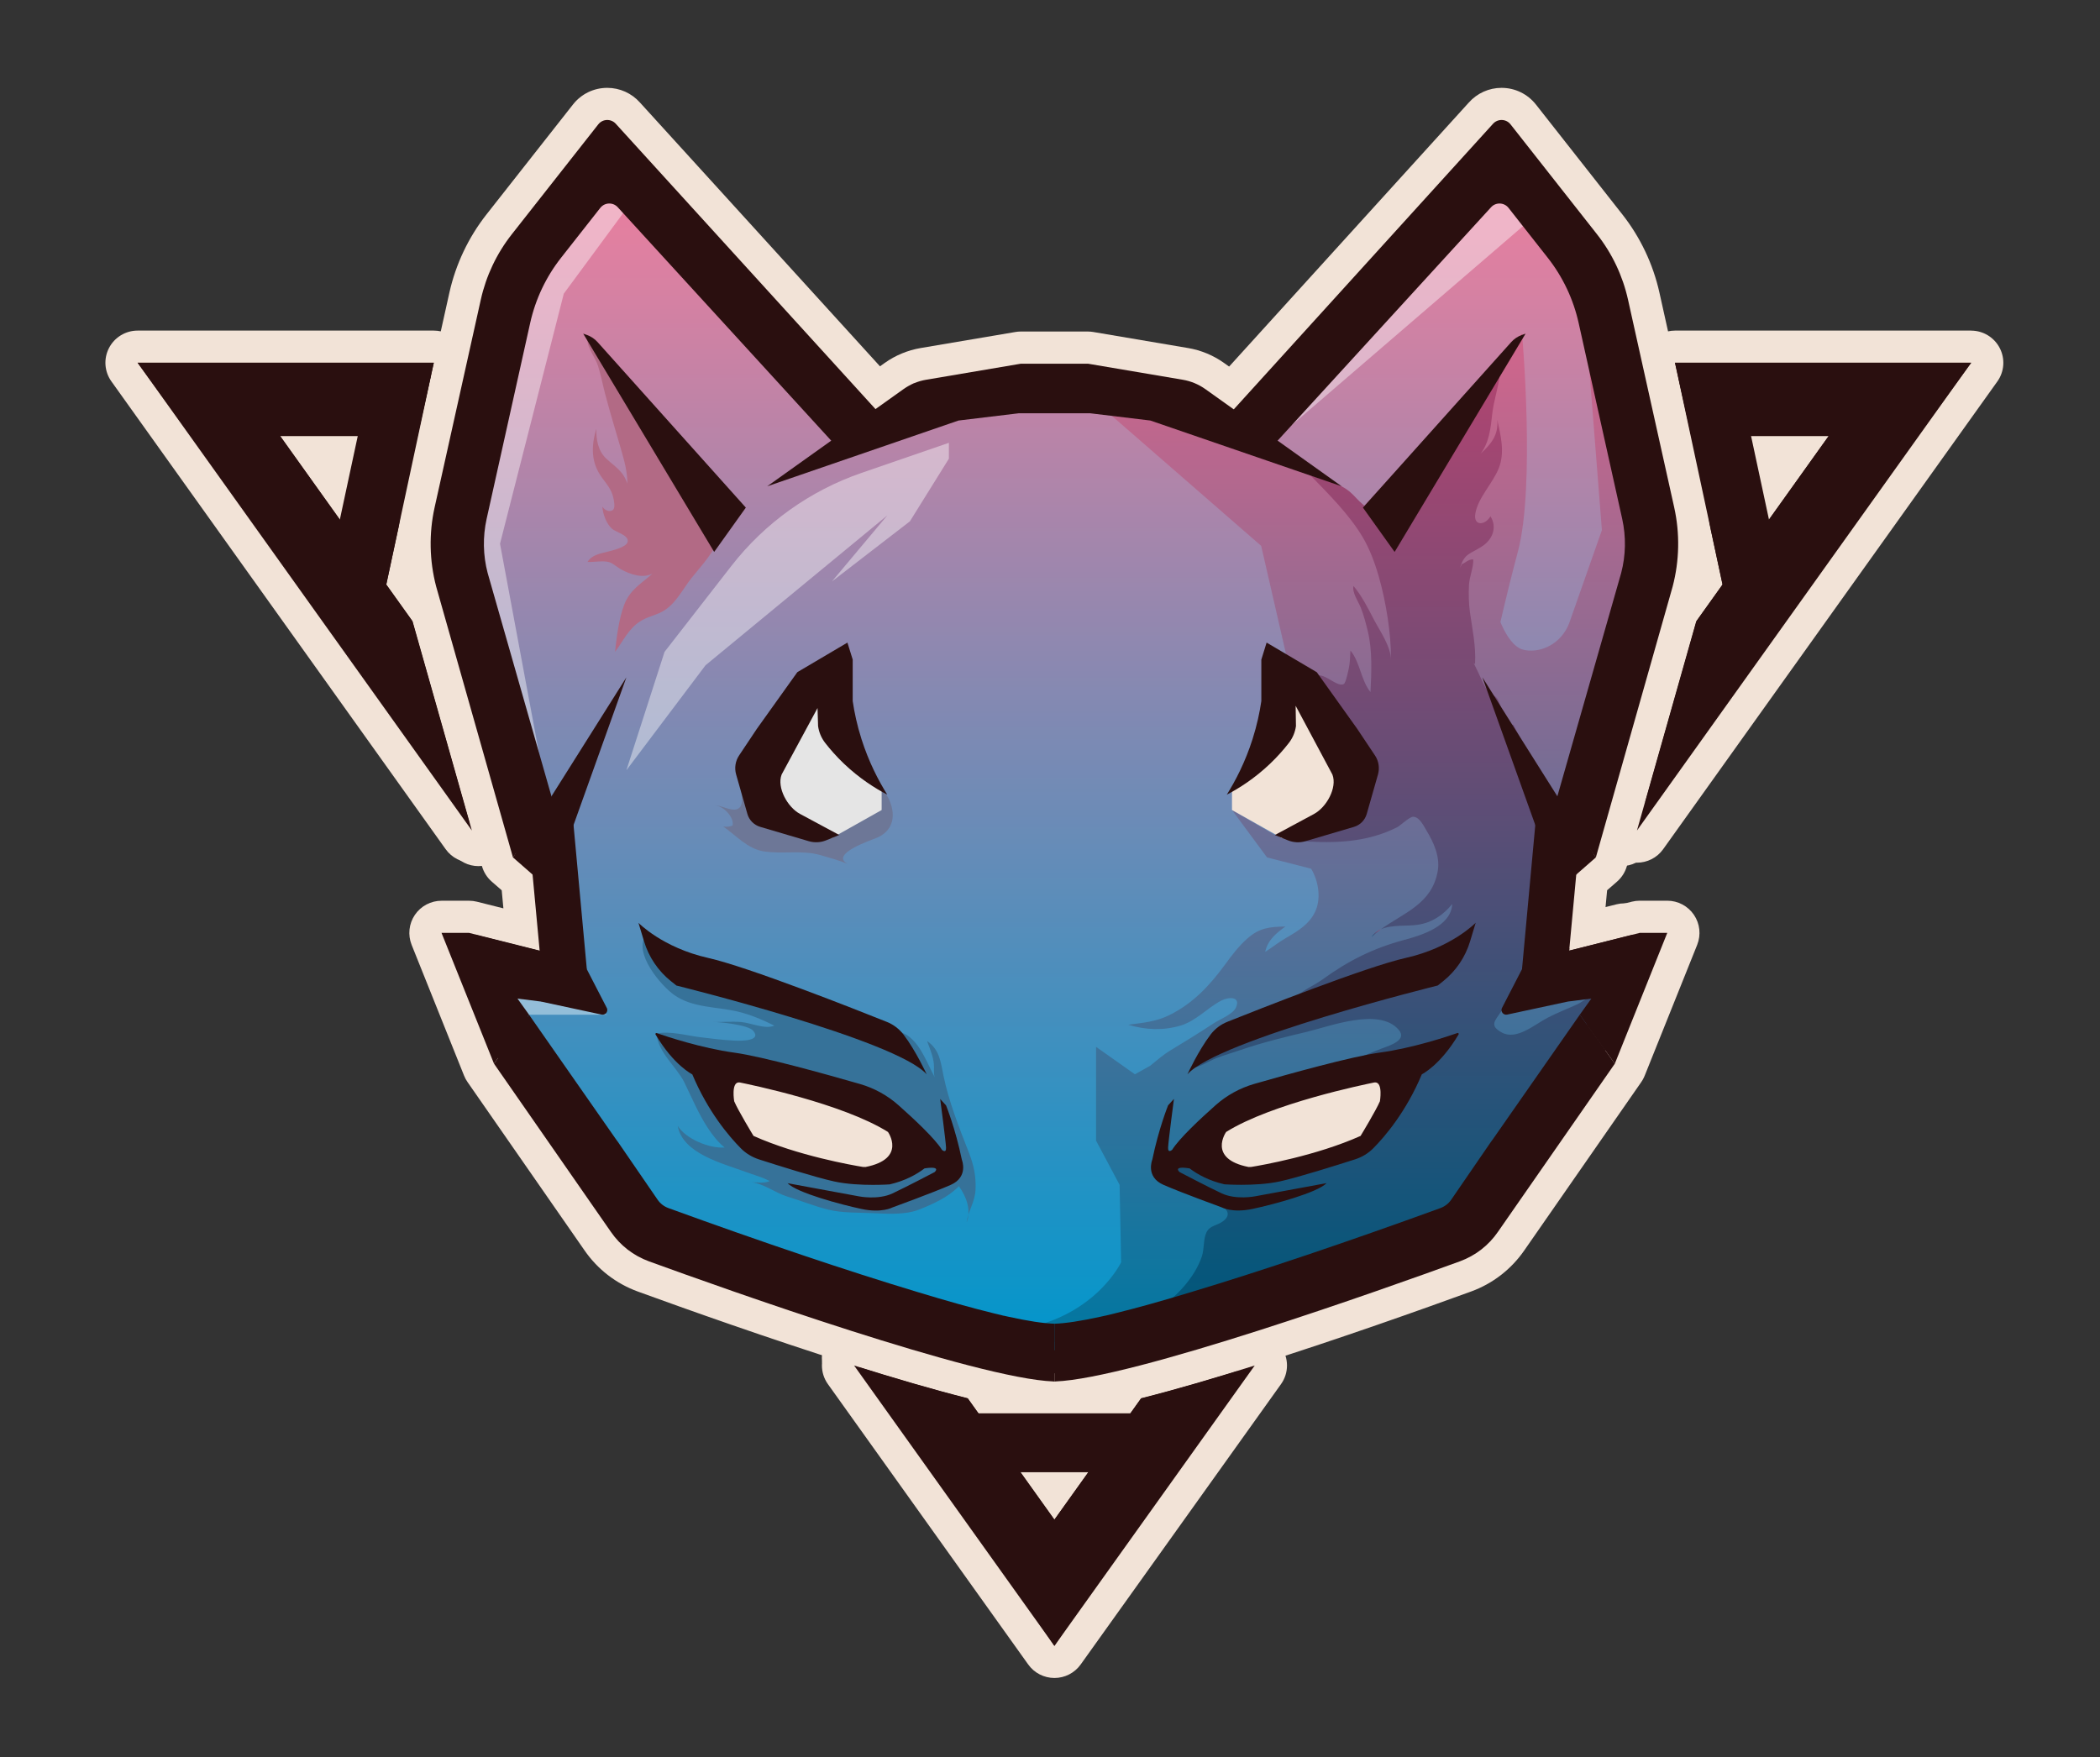 <svg xmlns="http://www.w3.org/2000/svg" width="239" height="200" viewBox="0 0 239 200" fill="none"><rect x="0" y="0" width="239" height="200" fill="#333333" stroke="none"/><path d="M73.052 105.281C73.052 105.281 75.737 108.047 80.838 109.189C85.305 110.19 97.351 114.94 100.784 116.309C101.525 116.605 102.169 117.093 102.653 117.725C104.024 119.512 105.241 122.151 105.241 122.151C101.839 118.308 77.293 112.266 77.293 112.266L76.691 111.787C75.259 110.647 74.209 109.1 73.679 107.352L73.052 105.281ZM73.045 101.662C72.43 101.662 71.809 101.82 71.241 102.143C69.787 102.97 69.127 104.718 69.61 106.314L70.237 108.385C70.979 110.838 72.434 112.981 74.445 114.582L75.046 115.061C75.452 115.384 75.924 115.616 76.429 115.741C76.488 115.755 82.409 117.217 88.71 119.121C100.302 122.622 102.339 124.323 102.558 124.533C103.262 125.319 104.246 125.73 105.242 125.73C105.917 125.73 106.598 125.541 107.199 125.151C108.695 124.184 109.251 122.271 108.507 120.658C108.366 120.351 107.079 117.598 105.51 115.553C104.633 114.409 103.461 113.522 102.121 112.987C97.485 111.138 86.209 106.724 81.627 105.698C77.91 104.865 75.813 102.958 75.622 102.778C74.932 102.042 73.997 101.662 73.045 101.662Z" fill="#F2E3D7"></path><path d="M75.054 117.551C75.065 117.551 75.077 117.553 75.089 117.557C76.14 117.923 80.081 119.238 83.781 119.741C86.9 120.164 94.043 122.149 97.772 123.221C99.368 123.679 100.838 124.483 102.08 125.581C103.796 127.097 106.145 129.284 106.941 130.553C106.941 130.553 107.095 130.696 107.225 130.696C107.327 130.696 107.413 130.608 107.399 130.292C107.366 129.576 106.745 124.886 106.745 124.886L107.401 125.603C107.401 125.603 108.446 128.175 109.166 131.66C109.166 131.66 109.951 133.566 107.923 134.453C105.894 135.339 101.409 136.968 101.409 136.968C101.409 136.968 100.788 137.312 99.569 137.312C99.111 137.312 98.57 137.264 97.945 137.131C95.656 136.642 90.749 135.34 89.702 134.265L97.684 135.73C97.684 135.73 98.28 135.849 99.08 135.849C99.788 135.849 100.655 135.756 101.409 135.405C103.015 134.656 106.123 133.027 106.123 133.027C106.123 133.027 106.684 132.546 105.796 132.546C105.605 132.546 105.346 132.569 105 132.623L105.003 132.617C104.089 133.309 102.822 134.004 101.118 134.395C101.118 134.395 100.336 134.452 99.228 134.452C97.982 134.452 96.323 134.379 94.903 134.069C92.881 133.627 88.532 132.26 86.515 131.613C85.747 131.368 85.051 130.946 84.484 130.375C83.182 129.064 80.826 126.316 79.071 122.15C79.071 122.15 77.012 121.156 74.965 117.713C74.922 117.64 74.978 117.551 75.054 117.551ZM98.412 132.469C103.044 131.563 100.922 128.566 100.922 128.566C95.839 125.393 85.45 123.274 84.403 123.063C84.357 123.054 84.314 123.049 84.273 123.049H84.273C83.39 123.05 83.749 125.147 83.749 125.147C84.185 126.176 85.86 128.928 85.904 129C85.907 129.003 85.911 129.006 85.915 129.009C90.839 131.21 96.954 132.272 98.11 132.46C98.209 132.464 98.311 132.466 98.412 132.469ZM75.054 113.972C75.053 113.972 75.053 113.972 75.052 113.972C73.729 113.973 72.499 114.685 71.842 115.832C71.185 116.978 71.196 118.397 71.87 119.534C73.444 122.181 75.089 123.724 76.209 124.559C78.15 128.737 80.587 131.542 81.927 132.892C82.891 133.863 84.097 134.6 85.414 135.021C85.674 135.104 85.957 135.195 86.258 135.29C86.419 135.829 86.71 136.334 87.122 136.757C88.968 138.651 94.224 139.997 97.193 140.63C98.005 140.804 98.805 140.891 99.569 140.891C101.115 140.891 102.2 140.538 102.797 140.273C103.628 139.97 107.454 138.567 109.368 137.73C112.598 136.317 113.435 133.139 112.634 130.689C111.86 127.055 110.78 124.375 110.733 124.261C110.574 123.867 110.345 123.505 110.058 123.192L109.402 122.476C108.704 121.714 107.733 121.307 106.744 121.307C106.232 121.307 105.715 121.416 105.23 121.641C104.762 121.858 104.357 122.166 104.033 122.537C102.493 121.28 100.684 120.332 98.768 119.782C93.891 118.381 87.416 116.622 84.267 116.195C80.835 115.729 77.007 114.434 76.275 114.179C75.872 114.04 75.465 113.972 75.054 113.972Z" fill="#F2E3D7"></path><path d="M66.888 39.694L67.296 39.837C67.757 39.999 68.171 40.276 68.496 40.64L85.046 59.06L81.508 63.997L66.888 39.694ZM66.889 36.115C65.83 36.115 64.801 36.581 64.105 37.429C63.145 38.597 63.025 40.238 63.804 41.532L78.424 65.836C79.047 66.871 80.153 67.524 81.365 67.573C81.413 67.575 81.461 67.576 81.509 67.576C82.667 67.576 83.758 67.019 84.435 66.075L87.973 61.138C88.95 59.776 88.847 57.921 87.726 56.674L71.176 38.254C70.455 37.447 69.524 36.825 68.493 36.462L68.085 36.319C67.692 36.181 67.288 36.115 66.889 36.115Z" fill="#F2E3D7"></path><path d="M96.394 74.083L96.983 75.979V80.596C97.169 81.854 97.472 83.286 97.964 84.83C98.782 87.394 99.866 89.464 100.843 91.018C99.48 90.308 97.739 89.218 96.002 87.566C95.177 86.782 94.489 86.001 93.916 85.269C93.488 84.721 93.212 84.073 93.117 83.386L93.058 81.378L89.045 88.782C88.489 90.242 89.707 92.418 91.088 93.158L95.479 95.512L94.013 96.103C93.659 96.246 93.282 96.319 92.905 96.319C92.624 96.319 92.343 96.278 92.07 96.198L86.648 94.603C85.954 94.398 85.414 93.855 85.217 93.163L83.962 88.768C83.756 88.047 83.878 87.272 84.296 86.647L86.279 83.686L90.793 77.388C90.819 77.372 90.842 77.353 90.868 77.338L96.394 74.083ZM96.394 70.505C95.758 70.505 95.125 70.672 94.564 71.003L89.037 74.257C88.951 74.307 88.869 74.36 88.788 74.416C88.43 74.656 88.117 74.958 87.865 75.309L83.352 81.607C83.329 81.638 83.308 81.669 83.287 81.701L81.304 84.662C80.3 86.161 80.008 88.014 80.503 89.747L81.758 94.141C82.296 96.023 83.742 97.479 85.627 98.034L91.049 99.63C91.652 99.807 92.276 99.897 92.904 99.897C93.751 99.897 94.578 99.736 95.363 99.42L96.828 98.828C98.119 98.307 98.991 97.091 99.067 95.706C99.101 95.083 98.971 94.476 98.706 93.937C98.862 94.023 99.019 94.107 99.177 94.189C99.704 94.463 100.275 94.596 100.841 94.596C101.819 94.596 102.783 94.199 103.481 93.448C104.583 92.262 104.75 90.488 103.889 89.119C102.83 87.434 101.989 85.627 101.39 83.747C101.035 82.633 100.761 81.483 100.577 80.324V75.979C100.577 75.621 100.523 75.264 100.416 74.922L99.827 73.026C99.502 71.979 98.714 71.139 97.688 70.744C97.27 70.584 96.831 70.505 96.394 70.505ZM92.609 89.74L92.782 89.423C93.023 89.672 93.268 89.916 93.519 90.154C93.727 90.353 93.94 90.547 94.155 90.739L92.836 90.031C92.765 89.971 92.678 89.856 92.609 89.74Z" fill="#F2E3D7"></path><path d="M166.542 105.281L165.916 107.352C165.386 109.1 164.336 110.647 162.904 111.787L162.303 112.266C162.303 112.266 137.756 118.308 134.354 122.151C134.354 122.151 135.571 119.512 136.941 117.725C137.426 117.093 138.07 116.605 138.811 116.309C142.243 114.939 154.29 110.19 158.757 109.189C163.857 108.047 166.542 105.281 166.542 105.281ZM166.55 101.662C165.598 101.662 164.663 102.042 163.973 102.778C163.782 102.958 161.685 104.865 157.968 105.698C153.387 106.724 142.11 111.138 137.474 112.988C136.133 113.523 134.961 114.41 134.084 115.554C132.516 117.598 131.228 120.351 131.087 120.659C130.343 122.272 130.9 124.184 132.395 125.152C132.997 125.541 133.678 125.73 134.353 125.73C135.349 125.73 136.333 125.32 137.036 124.534C137.256 124.323 139.293 122.623 150.884 119.121C157.185 117.218 163.107 115.756 163.166 115.741C163.67 115.617 164.143 115.385 164.548 115.062L165.15 114.583C167.16 112.982 168.615 110.839 169.358 108.385L169.984 106.315C170.468 104.718 169.808 102.971 168.354 102.144C167.786 101.82 167.164 101.662 166.55 101.662Z" fill="#F2E3D7"></path><path d="M164.54 117.551C164.617 117.551 164.673 117.64 164.629 117.714C162.582 121.157 160.524 122.151 160.524 122.151C158.769 126.317 156.411 129.066 155.111 130.376C154.544 130.947 153.847 131.368 153.079 131.614C151.062 132.26 146.714 133.628 144.691 134.07C143.271 134.38 141.612 134.453 140.366 134.453C139.258 134.453 138.476 134.396 138.476 134.396C136.772 134.004 135.506 133.31 134.591 132.618L134.594 132.624C134.248 132.569 133.989 132.547 133.798 132.547C132.911 132.547 133.471 133.028 133.471 133.028C133.471 133.028 136.579 134.656 138.186 135.405C138.94 135.757 139.807 135.85 140.514 135.85C141.314 135.85 141.911 135.731 141.911 135.731L149.892 134.266C148.846 135.341 143.939 136.643 141.649 137.132C141.024 137.265 140.483 137.313 140.026 137.313C138.806 137.313 138.185 136.969 138.185 136.969C138.185 136.969 133.7 135.34 131.672 134.454C129.643 133.567 130.429 131.66 130.429 131.66C131.148 128.176 132.194 125.603 132.194 125.603L132.85 124.887C132.85 124.887 132.228 129.576 132.195 130.293C132.181 130.608 132.268 130.697 132.37 130.697C132.5 130.697 132.653 130.554 132.653 130.554C133.45 129.285 135.799 127.098 137.515 125.582C138.756 124.484 140.227 123.68 141.822 123.221C145.552 122.151 152.695 120.165 155.813 119.742C159.514 119.239 163.455 117.923 164.506 117.558C164.518 117.553 164.529 117.551 164.54 117.551ZM141.183 132.469C141.283 132.466 141.386 132.464 141.484 132.46C142.64 132.272 148.755 131.21 153.68 129.009C153.683 129.006 153.688 129.003 153.691 129C153.735 128.927 155.41 126.176 155.846 125.147C155.846 125.147 156.204 123.049 155.322 123.049C155.281 123.049 155.238 123.054 155.192 123.063C154.145 123.275 143.756 125.393 138.672 128.566C138.672 128.566 136.55 131.563 141.183 132.469ZM164.54 113.972C164.129 113.972 163.723 114.04 163.334 114.174C162.587 114.434 158.76 115.729 155.327 116.195C152.178 116.623 145.703 118.382 140.826 119.782C138.91 120.332 137.102 121.28 135.561 122.537C135.237 122.166 134.833 121.858 134.365 121.641C133.879 121.417 133.362 121.308 132.851 121.308C131.861 121.308 130.89 121.714 130.193 122.476L129.537 123.192C129.249 123.506 129.021 123.868 128.861 124.261C128.814 124.376 127.734 127.056 126.96 130.69C126.16 133.139 126.996 136.318 130.226 137.73C132.141 138.567 135.967 139.971 136.798 140.274C137.395 140.539 138.479 140.892 140.025 140.892C140.79 140.892 141.589 140.804 142.402 140.631C145.371 139.997 150.627 138.652 152.472 136.757C152.884 136.334 153.175 135.829 153.336 135.29C153.637 135.195 153.92 135.105 154.18 135.021C155.497 134.599 156.703 133.863 157.667 132.892C159.007 131.542 161.445 128.737 163.385 124.559C164.505 123.724 166.15 122.183 167.723 119.536C168.399 118.397 168.409 116.978 167.752 115.831C167.094 114.684 165.864 113.972 164.54 113.972Z" fill="#F2E3D7"></path><path d="M143.201 74.083L148.728 77.337C148.754 77.352 148.777 77.371 148.803 77.387L153.317 83.686L155.3 86.647C155.718 87.271 155.84 88.047 155.634 88.768L154.379 93.162C154.181 93.855 153.641 94.398 152.948 94.602L147.526 96.198C147.253 96.278 146.971 96.318 146.69 96.318C146.313 96.318 145.937 96.246 145.583 96.103L144.117 95.511L148.508 93.158C149.889 92.418 151.107 90.241 150.551 88.781L146.443 81.117L146.478 83.385C146.384 84.073 146.108 84.721 145.679 85.269C145.107 86 144.418 86.782 143.594 87.565C141.856 89.218 140.116 90.308 138.753 91.017C139.73 89.463 140.814 87.393 141.632 84.83C142.124 83.286 142.427 81.853 142.613 80.596V75.979L143.201 74.083ZM143.201 70.505C142.763 70.505 142.325 70.584 141.906 70.745C140.88 71.139 140.091 71.98 139.767 73.026L139.178 74.923C139.071 75.265 139.017 75.621 139.017 75.98V80.325C138.832 81.484 138.559 82.634 138.204 83.748C137.605 85.627 136.764 87.435 135.705 89.119C134.844 90.489 135.011 92.263 136.113 93.449C136.811 94.2 137.775 94.597 138.753 94.597C139.319 94.597 139.889 94.464 140.417 94.19C140.575 94.107 140.732 94.023 140.888 93.938C140.623 94.477 140.493 95.083 140.527 95.707C140.603 97.091 141.475 98.307 142.766 98.829L144.231 99.42C145.016 99.737 145.843 99.897 146.69 99.897C147.318 99.897 147.942 99.808 148.545 99.63L153.966 98.034C155.852 97.48 157.298 96.024 157.836 94.142L159.091 89.747C159.586 88.015 159.294 86.161 158.29 84.662L156.307 81.701C156.287 81.67 156.265 81.638 156.243 81.608L151.729 75.309C151.478 74.96 151.167 74.658 150.809 74.419C150.727 74.362 150.644 74.308 150.558 74.258L145.03 71.003C144.47 70.672 143.837 70.505 143.201 70.505ZM145.439 90.739C145.655 90.547 145.867 90.353 146.076 90.154C146.327 89.915 146.575 89.669 146.817 89.419L146.988 89.737C146.918 89.854 146.83 89.97 146.759 90.031L145.439 90.739Z" fill="#F2E3D7"></path><path d="M172.112 39.694L157.492 63.997L153.953 59.06L170.503 40.64C170.829 40.276 171.242 39.999 171.704 39.837L172.112 39.694ZM172.112 36.115C171.712 36.115 171.308 36.181 170.916 36.319L170.508 36.462C169.476 36.825 168.547 37.446 167.819 38.26L151.275 56.674C150.154 57.921 150.051 59.776 151.028 61.138L154.566 66.075C155.242 67.019 156.334 67.576 157.492 67.576C157.54 67.576 157.588 67.575 157.636 67.573C158.848 67.524 159.953 66.871 160.577 65.836L175.197 41.532C175.975 40.238 175.855 38.597 174.896 37.428C174.2 36.581 173.17 36.115 172.112 36.115Z" fill="#F2E3D7"></path><path d="M169.428 15.907C169.803 15.907 170.179 16.07 170.434 16.393L180.096 28.641C181.779 30.775 182.959 33.257 183.549 35.905L188.708 59.041C189.352 61.932 189.294 64.974 188.533 67.859L179.963 98.003L177.773 99.911L176.982 108.38L184.865 106.405H187.938L182.078 120.97L178.168 115.515L179.456 113.716L176.834 114.052L170.041 115.506C170.01 115.512 169.978 115.515 169.947 115.515C169.586 115.515 169.319 115.144 169.464 114.792L171.714 110.446L173.198 94.397L167.292 77.953L175.663 91.2L182.79 66.336C183.306 64.378 183.346 62.299 182.906 60.324L178.04 38.501C177.45 35.853 176.269 33.371 174.587 31.238L170.211 25.691C169.955 25.367 169.581 25.204 169.205 25.204C168.85 25.204 168.494 25.35 168.239 25.644L144.424 51.603L151.575 56.687L130.212 49.364L123.463 48.553H119.797H119.203H115.537L108.789 49.364L87.425 56.687L94.577 51.603L70.762 25.644C70.506 25.35 70.151 25.204 69.795 25.204C69.42 25.204 69.045 25.367 68.79 25.691L64.414 31.238C62.731 33.371 61.551 35.853 60.96 38.501L56.094 60.324C55.654 62.299 55.693 64.379 56.21 66.336L63.337 91.2L71.709 77.953L65.802 94.397L67.287 110.446L69.537 114.792C69.681 115.144 69.415 115.515 69.053 115.515C69.022 115.515 68.991 115.512 68.959 115.506L62.167 114.052L59.545 113.716L60.833 115.515L70.539 129.377C70.592 129.455 70.649 129.528 70.705 129.602L70.766 129.681L75.195 136.112C75.492 136.543 75.908 136.865 76.4 137.043C86.777 140.81 96.381 144.037 104.174 146.377C107.484 147.386 110.372 148.19 112.756 148.768C113.135 148.862 113.501 148.952 113.855 149.036V149.029L114.337 149.134C116.543 149.62 118.273 149.882 119.501 149.919C120.729 149.882 122.459 149.62 124.665 149.134L125.147 149.029V149.036C125.501 148.952 125.867 148.862 126.246 148.768C128.63 148.19 131.518 147.386 134.829 146.377C142.621 144.037 152.225 140.81 162.603 137.043C163.094 136.865 163.51 136.543 163.807 136.112L168.236 129.681L168.297 129.602C168.354 129.528 168.41 129.455 168.463 129.377L178.169 115.515L182.079 120.97L169.035 139.68C167.987 141.202 166.514 142.34 164.775 142.972C156.265 146.061 128.194 156.029 119.6 156.342V156.349H119.502H119.403V156.342C110.81 156.029 82.738 146.061 74.229 142.972C72.489 142.34 71.016 141.202 69.968 139.68L56.924 120.97L51.065 106.405H54.138L62.02 108.38L61.23 99.912L59.04 98.003L50.469 67.859C49.708 64.974 49.65 61.932 50.294 59.042L55.453 35.905C56.044 33.257 57.224 30.775 58.907 28.642L68.568 16.394C68.824 16.07 69.198 15.908 69.574 15.908C69.929 15.908 70.285 16.053 70.541 16.348L99.521 48.09L102.649 45.866C103.399 45.333 104.262 44.976 105.171 44.823L115.754 43.038H119.205H119.8H123.25L133.833 44.823C134.742 44.976 135.605 45.333 136.355 45.866L139.529 48.122L168.463 16.348C168.717 16.053 169.073 15.907 169.428 15.907ZM169.428 12.329L169.427 15.907L169.428 12.329C168.031 12.329 166.704 12.924 165.779 13.964L139.011 43.358L138.442 42.953C137.256 42.11 135.869 41.536 134.431 41.294L123.848 39.509C123.65 39.475 123.449 39.459 123.248 39.459H119.797H119.202H115.752C115.55 39.459 115.35 39.475 115.151 39.509L104.568 41.294C103.131 41.536 101.744 42.11 100.558 42.953L100.03 43.328L73.219 13.962C72.294 12.923 70.969 12.329 69.572 12.329C68.066 12.329 66.669 13.005 65.74 14.184L56.078 26.431C54.075 28.97 52.645 31.978 51.942 35.129L46.783 58.266C46.015 61.71 46.087 65.342 46.99 68.767C46.996 68.79 47.002 68.811 47.008 68.833L55.579 98.978C55.768 99.643 56.147 100.24 56.67 100.695L57.781 101.664L57.969 103.675L55.014 102.934C54.727 102.862 54.432 102.826 54.136 102.826H51.063C49.87 102.826 48.755 103.415 48.086 104.399C47.418 105.382 47.283 106.632 47.726 107.735L53.586 122.3C53.687 122.55 53.816 122.788 53.97 123.01L67.013 141.72C68.476 143.844 70.549 145.444 72.995 146.333C83.841 150.27 109.863 159.409 118.999 159.905C119.131 159.919 119.265 159.927 119.401 159.927H119.5H119.599C119.735 159.927 119.87 159.919 120.003 159.905C129.14 159.408 155.16 150.27 166.004 146.333C168.451 145.444 170.524 143.844 171.998 141.704L185.016 123.031C185.079 122.942 185.139 122.849 185.194 122.753C185.286 122.594 185.364 122.43 185.429 122.263L191.274 107.735C191.718 106.632 191.583 105.382 190.914 104.399C190.246 103.415 189.13 102.826 187.937 102.826H184.864C184.569 102.826 184.274 102.862 183.987 102.934L181.031 103.675L181.219 101.664L182.331 100.695C182.853 100.24 183.232 99.643 183.422 98.978L191.992 68.833C191.999 68.811 192.004 68.79 192.01 68.767C192.914 65.342 192.986 61.71 192.217 58.266L187.059 35.129C186.356 31.977 184.926 28.97 182.923 26.431L173.261 14.183C172.331 13.005 170.934 12.329 169.428 12.329ZM149.812 51.036L169.073 30.041L171.76 33.448C173.102 35.149 174.06 37.165 174.531 39.276L179.397 61.099C179.711 62.51 179.686 63.994 179.323 65.394L174.417 82.507L170.335 76.047C169.657 74.975 168.491 74.374 167.29 74.374C166.761 74.374 166.225 74.49 165.72 74.734C164.071 75.532 163.29 77.439 163.907 79.158L169.546 94.857L168.198 109.425L166.268 113.153C166.22 113.246 166.177 113.341 166.137 113.437C165.616 114.705 165.763 116.14 166.529 117.277C167.296 118.414 168.574 119.093 169.948 119.093C170.186 119.093 170.427 119.073 170.662 119.031C170.708 119.023 170.753 119.015 170.797 119.005L171.439 118.868L165.513 127.33L165.444 127.422L165.375 127.513C165.339 127.56 165.304 127.608 165.27 127.657L161.039 133.801C150.851 137.493 141.436 140.655 133.79 142.951C130.527 143.945 127.708 144.731 125.395 145.291C125.09 145.367 124.806 145.436 124.532 145.502C124.478 145.512 124.424 145.522 124.371 145.534L123.889 145.64C121.55 146.155 120.221 146.306 119.5 146.338C118.779 146.306 117.45 146.155 115.112 145.64L114.63 145.534C114.576 145.522 114.521 145.512 114.467 145.502C114.195 145.436 113.915 145.368 113.628 145.297C111.293 144.731 108.473 143.945 105.224 142.955C97.565 140.656 88.148 137.493 77.961 133.801L73.73 127.657C73.696 127.608 73.661 127.56 73.625 127.513L73.564 127.433L73.496 127.344L67.561 118.868L68.203 119.005C68.248 119.015 68.293 119.024 68.338 119.032C68.573 119.073 68.814 119.094 69.052 119.094C70.426 119.094 71.704 118.414 72.471 117.276C73.238 116.14 73.384 114.704 72.863 113.437C72.823 113.34 72.779 113.246 72.731 113.153L70.802 109.425L69.454 94.857L75.092 79.158C75.71 77.439 74.928 75.532 73.279 74.734C72.775 74.49 72.239 74.374 71.71 74.374C70.508 74.374 69.343 74.975 68.665 76.047L64.583 82.507L59.677 65.394C59.314 63.995 59.288 62.511 59.603 61.099L64.468 39.276C64.939 37.165 65.898 35.149 67.24 33.448L69.927 30.041L89.188 51.036L85.335 53.775C83.882 54.808 83.411 56.746 84.229 58.326C84.86 59.545 86.111 60.266 87.425 60.266C87.814 60.266 88.208 60.203 88.594 60.071L109.597 52.872L115.753 52.132H119.202H119.797H123.247L129.402 52.872L150.405 60.071C150.791 60.203 151.186 60.266 151.575 60.266C152.889 60.266 154.139 59.545 154.77 58.326C155.588 56.746 155.117 54.808 153.664 53.775L149.812 51.036Z" fill="#F2E3D7"></path><path d="M50.203 42.932L44.894 67.628L47.831 71.727L54.451 95.009L17.129 42.932H40.474H50.203ZM41.594 63.024L44.16 51.089H40.474H33.041L41.594 63.024ZM50.203 39.353H40.474H17.129C15.783 39.353 14.549 40.101 13.933 41.293C13.317 42.484 13.421 43.919 14.203 45.01L51.524 97.087C52.218 98.055 53.321 98.588 54.452 98.588C54.977 98.588 55.508 98.473 56.007 98.235C57.583 97.481 58.385 95.709 57.909 94.034L51.289 70.752C51.177 70.356 50.997 69.983 50.757 69.648L48.74 66.833L53.717 43.68C53.944 42.623 53.68 41.522 52.997 40.681C52.315 39.841 51.288 39.353 50.203 39.353Z" fill="#F2E3D7"></path><path d="M97.132 154.565C101.592 155.965 105.98 157.25 109.811 158.212L112.035 161.315H126.965L129.189 158.212C133.019 157.25 137.407 155.965 141.868 154.565L125.139 177.907L119.5 185.776L97.132 154.565ZM119.5 171.731L123.973 165.49H115.027L119.5 171.731ZM97.132 150.986C96.002 150.986 94.912 151.517 94.224 152.462C93.315 153.707 93.308 155.391 94.205 156.643L116.574 187.855C117.248 188.796 118.338 189.355 119.5 189.355C120.661 189.355 121.751 188.796 122.426 187.855L128.065 179.986L144.794 156.643C145.691 155.391 145.684 153.707 144.776 152.462C144.087 151.517 142.997 150.986 141.867 150.986C141.507 150.986 141.143 151.04 140.786 151.152C135.95 152.67 131.752 153.877 128.309 154.741C127.483 154.949 126.757 155.442 126.262 156.133L125.113 157.736H113.885L112.736 156.133C112.241 155.443 111.515 154.949 110.689 154.741C107.246 153.877 103.048 152.669 98.212 151.152C97.857 151.04 97.493 150.986 97.132 150.986Z" fill="#F2E3D7"></path><path d="M221.871 42.932L221.869 42.934L184.55 95.009L191.17 71.727L194.107 67.627L188.799 42.936L188.798 42.932H198.526H204.478H221.871ZM197.406 63.024L205.959 51.089H198.861H198.527H194.841L197.406 63.024ZM221.871 39.353H204.478H198.526H188.798C187.708 39.353 186.678 39.845 185.996 40.69C185.313 41.536 185.053 42.644 185.288 43.703L190.26 66.833L188.243 69.648C188.003 69.982 187.823 70.356 187.711 70.752L181.091 94.034C180.615 95.709 181.418 97.481 182.993 98.235C183.492 98.473 184.023 98.588 184.548 98.588C185.68 98.588 186.782 98.056 187.476 97.088L224.796 45.013C225.577 43.922 225.682 42.486 225.066 41.294C224.45 40.103 223.218 39.353 221.871 39.353Z" fill="#F2E3D7"></path><path d="M186.382 63.075L179.259 31.857L170.018 19.643L145.752 43.545L141.003 47.9L140.739 51.384L139.42 49.323L137.402 47.862L135.074 46.264L119.797 45.23H119.433H103.736L101.407 46.828L100.174 49.323L98.855 51.384L98.591 47.9L93.843 43.545L69.577 19.643L60.336 31.857L53.212 63.075L59.373 93.909L66.338 110.916L64.433 114.167L59.544 113.716L72.131 136.131L87.642 144.536L119.567 152.881V153.002L151.952 144.536L167.463 136.131L180.051 113.716H175.366L172.77 110.83L179.219 94.199L186.382 63.075Z" fill="url(#paint0_linear_9_15)"></path><path d="M175.178 97.031L173.627 90.59L172.49 88.323L176.834 94.667L186.382 65.906L178.857 39.017L180.631 61.573L177.012 71.83C176.38 73.62 174.737 74.921 172.832 74.982C172.305 74.998 171.804 74.927 171.404 74.705C170.44 74.171 169.718 72.808 169.295 71.806C169.89 69.255 170.563 66.497 171.239 63.998C173.217 56.671 171.714 39.694 171.714 39.694L153.746 59.221C153.018 58.355 152.293 57.506 151.575 56.688C146.229 54.075 140.882 51.461 135.536 48.848L125.964 45.648L125.915 48.848L142.586 63.318L145.72 76.938L151.575 85.201L152.322 91.516L144.116 95.513L139.329 92.728L143.241 98.004L148.164 99.261C148.968 100.576 149.262 102.429 148.708 103.828C148.101 105.36 146.678 106.215 145.354 106.971C144.534 107.44 143.815 108.029 143.031 108.518C143.319 107.2 144.25 106.443 145.287 105.695C143.499 105.721 142.388 105.853 141.067 107.007C140.086 107.864 139.33 108.867 138.564 109.91C136.833 112.268 134.97 114.25 132.351 115.551C130.857 116.293 129.365 116.429 127.735 116.627C129.648 117.227 131.679 117.295 133.565 116.731C135.327 116.204 136.52 114.79 138.114 113.949C138.894 113.537 140.356 113.427 139.751 114.742C139.418 115.464 137.917 116.058 137.302 116.46C135.695 117.511 134.079 118.507 132.454 119.487C131.62 119.989 130.932 120.594 130.194 121.196L128.484 122.152L124.144 119.095V129.536L126.774 134.461L126.941 143.077C126.941 143.077 124.224 148.841 116.269 150.417L118.801 152.179L165.074 137.427L182.077 110.447L172.866 112.002L175.178 97.031Z" fill="url(#paint1_linear_9_15)"></path><path d="M154.917 106.86C155.246 106.546 155.6 106.263 155.968 105.997C155.542 106.18 155.176 106.45 154.917 106.86Z" fill="url(#paint2_linear_9_15)"></path><path d="M180.236 113.292C179.479 113.174 178.557 114.055 177.872 114.366C176.774 114.866 175.671 115.285 174.613 115.832C173.102 116.613 171.121 118.394 169.464 117.496C168.005 116.707 168.716 116.183 169.463 115.054C170.34 113.728 171.609 112.599 172.353 111.214C174.846 106.575 174.967 101.084 174.998 95.941C175.023 91.632 172.738 86.949 170.743 83.228C169.743 83.38 169.375 80.798 168.905 80.259C168.659 79.976 168.326 79.903 168.026 79.597C167.683 79.249 167.454 78.753 167.252 78.312C166.954 77.661 166.636 77.005 166.311 76.349C166.367 76.395 166.416 76.449 166.474 76.492C166.582 74.422 166.175 72.629 165.899 70.686C165.762 69.715 165.746 68.674 165.797 67.679C165.845 66.729 166.313 65.727 166.276 64.834C165.731 64.784 165.399 65.237 165 65.354C164.945 65.501 164.862 65.634 164.797 65.777C165.299 64.081 165.974 64.248 167.327 63.333C168.445 62.577 168.959 61.232 168.196 60.031C167.606 61.068 166.266 61.141 166.511 59.722C166.818 57.941 168.46 56.367 169.139 54.655C169.833 52.904 169.335 50.999 168.96 49.289C169.115 50.978 168.258 52.008 167.098 53.064C168.057 51.818 168.23 50.203 168.391 48.691C168.555 47.145 169.111 45.659 169.26 44.138C167.622 47.476 165.078 49.978 163.647 52.042C162.415 53.818 160.735 55.185 159.761 57.138C158.963 58.739 157.522 60.589 157.303 62.354C156.92 61.875 156.542 61.395 156.182 60.909C155.518 60.011 154.634 59.257 153.9 58.663C153.416 58.271 153.026 57.754 152.533 57.334C151.362 56.338 149.867 56.068 148.087 55.465C150.111 57.553 152.445 59.834 153.961 62.408C155.428 64.898 156.28 68.462 156.717 71.323C156.957 72.896 157.092 74.365 157.09 76.026C157.066 74.488 155.862 72.824 155.181 71.52C154.473 70.166 153.844 68.92 152.908 67.785C152.714 68.499 153.452 69.537 153.714 70.19C154.057 71.048 154.285 71.936 154.496 72.8C155.017 74.93 154.914 77.37 154.8 79.596C153.733 78.296 153.643 76.267 152.559 74.971C152.511 75.639 152.523 76.243 152.39 76.888C152.331 77.177 152.049 78.561 151.827 78.69C151.106 79.109 149.739 77.491 148.795 77.75C148.414 79.812 150.568 81.548 151.555 83.047C152.738 84.843 153.689 87.578 153.277 89.738C152.917 91.618 150.789 92.931 149.255 93.852C148.633 94.225 146.914 94.603 146.524 95.184C145.894 96.123 147.283 96.204 147.988 96.243C151.455 96.432 154.704 96.178 157.761 94.65C158.116 94.473 159.118 93.502 159.536 93.481C160.258 93.443 160.775 94.561 161.07 95.044C161.84 96.31 162.584 97.914 162.312 99.499C161.677 103.203 158.489 104.175 155.968 105.997C157.187 105.474 158.902 105.681 160.059 105.507C161.668 105.264 162.902 104.444 163.927 103.191C163.81 105.685 160.461 106.681 158.54 107.197C155.073 108.128 152.351 109.493 149.436 111.599C148.357 112.379 147.012 112.84 146.168 113.871C147.534 113.73 149.004 113.226 150.352 112.93C151.407 112.698 152.671 112.731 153.658 112.365C152.949 114.123 150.483 114.271 148.996 115.011C147.371 115.819 145.648 116.569 143.935 117.173C142.574 117.654 141.01 117.741 139.694 118.323C138.775 118.73 137.881 119.461 136.905 119.882C136.093 120.232 135.221 120.703 134.736 121.443C135.617 121.46 136.756 120.673 137.6 120.347C138.471 120.011 139.367 119.763 140.25 119.461C142.684 118.626 145.193 118.012 147.694 117.423C150.283 116.812 155.745 114.689 157.933 117.172C158.952 118.329 157.061 118.91 156.025 119.296C154.106 120.01 152.181 120.989 150.213 121.542C151.792 121.43 155.949 119.883 157.043 121.605C158.065 123.214 156.334 126.496 155.504 127.912C154.399 129.799 152.466 130.526 150.464 131.086C147.95 131.79 145.329 132.738 142.713 132.888C141.797 132.941 140.765 132.971 139.854 132.883C138.574 132.76 137.432 132.156 136.162 131.923C135.312 131.767 131.635 131.397 131.954 133.08C132.108 133.892 135.131 135.152 135.81 135.516C136.903 136.102 140.048 137.171 138.389 138.473C137.674 139.033 136.881 138.944 136.485 139.759C136.126 140.497 136.249 141.624 135.972 142.438C135.157 144.824 133.11 146.96 131.024 148.351C138.99 147.058 146.689 144.573 154.495 142.627C158.123 141.723 161.411 140.826 164.216 138.318C167.242 135.612 168.838 132.127 170.952 128.738C173.029 125.407 175.241 122.155 177.275 118.798C178.304 117.101 180.443 115.428 180.236 113.292Z" fill="url(#paint3_linear_9_15)"></path><path d="M84.372 89.743C84.481 90.507 84.939 92.105 84.225 92.55C83.503 93.001 82.26 92.114 81.434 92.205C82.381 92.107 83.79 93.487 83.563 94.453C83.245 94.58 82.882 94.617 82.522 94.562C83.954 95.55 85.232 97.047 87.044 97.326C89.177 97.656 91.315 97.155 93.376 97.742C94.369 98.025 95.438 98.324 96.408 98.716C94.395 97.655 98.959 96.096 99.537 95.874C101.394 95.161 101.872 93.515 101.093 91.663C100.76 90.874 100.242 90.449 99.707 89.784C98.885 88.761 98.304 87.442 97.677 86.286C96.948 84.942 96.258 83.534 95.555 82.159C95.099 81.266 94.607 79.768 93.577 79.36C92.785 79.046 92.432 79.519 91.951 80.184C91.183 81.246 90.36 82.324 89.631 83.422C88.662 84.882 88.497 87.007 87.341 88.265" fill="#6884A4"></path><path d="M75.072 117.617C75.226 119.728 77.335 121.342 78.166 123.034C79.001 124.732 79.745 126.506 80.757 128.057C81.292 128.877 81.927 129.701 82.682 130.301C80.983 130.432 78.35 129.347 77.442 127.895C77.975 130.996 82.524 132.092 84.992 133.006C85.904 133.344 86.853 133.581 87.706 134.041C87.093 134.316 86.17 134.163 85.485 134.164C86.728 134.139 88.409 135.38 89.616 135.743C91.169 136.21 92.709 136.841 94.271 137.223C95.838 137.606 97.61 137.534 99.235 137.611C100.91 137.691 102.848 137.812 104.36 137.22C105.939 136.602 107.681 135.814 108.834 134.614C109.645 135.715 110.247 137.27 109.695 138.638C109.861 137.367 110.624 136.403 110.69 135.001C110.762 133.488 110.488 132.246 109.948 130.865C108.883 128.143 107.7 125.171 107.123 122.343C106.798 120.756 106.681 119.397 105.281 118.446C105.59 119.276 105.944 120.113 106.039 120.967C106.097 121.487 105.971 121.992 106.138 122.484C105.309 120.968 104.683 119.114 103.341 118.013C102.476 117.303 101.321 117.202 100.19 116.896C98.49 116.437 96.847 115.835 95.162 115.353C93.723 114.941 92.181 114.552 90.811 113.954C88.784 113.069 86.703 112.811 84.582 112.147C82.114 111.373 79.471 110.719 77.138 109.633C75.617 108.924 74.71 108.16 73.864 106.685C72.477 108.647 75.525 112.235 77.024 113.304C79.072 114.763 81.751 114.612 84.126 115.163C85.587 115.501 86.924 116.093 88.228 116.729C87.153 117.175 85.654 116.421 84.496 116.33C83.469 116.249 82.401 116.341 81.37 116.333C82.107 116.313 85.301 116.645 85.858 117.291C86.884 118.478 84.437 118.431 83.806 118.403C82.525 118.347 81.179 118.173 79.893 118.014C78.395 117.832 76.577 117.301 75.072 117.617Z" fill="#0075A2"></path><path d="M105.067 129.171L96.638 124.18L80.017 120.897L83.504 127.432L86.217 130.353L98.353 133.636L103.366 131.404L105.067 129.171Z" fill="#E5E5E5"></path><path d="M134.354 129.171L142.783 124.18L159.405 120.897L155.918 127.432L153.205 130.353L141.068 133.636L136.056 131.404L134.354 129.171Z" fill="#E5E5E5"></path><path d="M94.621 95.858L100.207 92.727V90.672L94.621 81.597L93.48 79.529L90.808 82.19L87.425 89.871L90.221 94.303L94.621 95.858Z" fill="#E5E5E5"></path><path d="M144.916 95.858L139.329 92.727V90.672L144.916 81.597L146.057 79.529L148.728 82.19L152.112 89.871L149.316 94.303L144.916 95.858Z" fill="#E5E5E5"></path><path d="M67.355 40.297C67.309 41.246 68.249 42.374 68.533 43.261C68.85 44.249 69.053 45.333 69.312 46.322C69.865 48.431 70.502 50.47 71.12 52.609C71.471 53.824 71.838 55.101 71.812 56.404C71.411 55.012 70.344 54.451 69.428 53.572C68.535 52.716 68.337 51.483 68.347 50.273C67.777 52.253 67.733 54.049 69.013 55.764C69.526 56.453 70.052 57.072 70.246 57.929C70.313 58.227 70.491 59.053 70.231 59.293C69.86 59.636 69.225 59.312 69.033 58.943C69.072 59.756 69.491 60.871 70.098 61.4C70.594 61.833 72.075 62.133 71.843 62.907C71.672 63.477 70.094 63.836 69.63 63.959C68.81 64.176 67.859 64.303 67.375 65.101C68.09 65.147 69.085 64.929 69.774 65.123C70.192 65.241 70.704 65.706 71.112 65.931C72.113 66.485 73.543 66.973 74.624 66.409C73.321 67.573 72.09 68.201 71.439 69.945C70.864 71.485 70.618 73.499 70.444 75.118C71.373 73.898 71.943 72.566 73.221 71.737C74.01 71.226 74.892 71.07 75.671 70.661C77.196 69.86 77.974 68.161 78.988 66.891C80.094 65.507 81.621 63.947 82.087 62.213C82.341 61.268 82.117 60.499 81.729 59.612C80.909 57.736 79.798 55.903 78.68 54.183C77.141 51.814 75.54 49.598 73.482 47.683C72.359 46.639 71.643 45.325 70.694 44.161C69.884 43.167 68.899 42.321 67.355 40.297Z" fill="#B2938A"></path><path opacity="0.42" d="M71.708 25.785L64.716 35.241L57.593 63.082L61.939 86.322L51.063 61.113L58.369 34.453L68.615 20.914L71.708 25.785Z" fill="white"></path><path opacity="0.42" d="M146.021 49.862L173.627 26.179L169.424 23.027L144.13 49.162L146.021 49.862Z" fill="white"></path><path opacity="0.42" d="M107.721 51.845L97.969 55.194C92.212 57.171 87.157 60.773 83.422 65.562L75.967 75.118L71.708 88.298L80.547 76.609L100.843 59.931L94.662 67.285L103.368 60.587L107.721 53.618V51.845H107.721Z" fill="white"></path><path opacity="0.42" d="M69.577 115.515H59.968L57.593 112L69.577 115.515Z" fill="white"></path><path d="M73.052 105.281L73.679 107.352C74.208 109.1 75.258 110.647 76.691 111.788L77.292 112.266C77.292 112.266 101.839 118.308 105.241 122.151C105.241 122.151 104.024 119.512 102.653 117.725C102.168 117.093 101.524 116.605 100.783 116.309C97.351 114.939 85.305 110.19 80.837 109.189C75.737 108.047 73.052 105.281 73.052 105.281Z" fill="#2A0F0F"></path><path d="M106.942 130.553C106.145 129.284 103.796 127.097 102.08 125.581C100.839 124.483 99.368 123.679 97.773 123.221C94.043 122.15 86.9 120.164 83.782 119.741C80.081 119.238 76.14 117.923 75.089 117.557C75.077 117.553 75.066 117.551 75.055 117.551C74.978 117.551 74.922 117.64 74.966 117.714C77.013 121.157 79.072 122.151 79.072 122.151C80.826 126.317 83.183 129.066 84.484 130.376C85.051 130.947 85.748 131.369 86.516 131.615C88.533 132.261 92.881 133.628 94.904 134.07C96.324 134.381 97.983 134.454 99.229 134.454C100.337 134.454 101.119 134.396 101.119 134.396C102.823 134.005 104.09 133.31 105.004 132.618L105.001 132.624C106.952 132.318 106.124 133.028 106.124 133.028C106.124 133.028 103.016 134.657 101.409 135.406C99.803 136.155 97.684 135.732 97.684 135.732L89.703 134.266C90.749 135.341 95.656 136.644 97.946 137.132C100.236 137.621 101.41 136.969 101.41 136.969C101.41 136.969 105.895 135.341 107.923 134.454C109.951 133.568 109.166 131.661 109.166 131.661C108.447 128.177 107.401 125.604 107.401 125.604L106.746 124.888C106.746 124.888 107.367 129.577 107.4 130.294C107.432 131.009 106.942 130.553 106.942 130.553ZM98.11 132.46C96.954 132.272 90.839 131.209 85.915 129.009C85.911 129.006 85.907 129.002 85.904 128.999C85.86 128.927 84.185 126.175 83.749 125.147C83.749 125.147 83.39 123.049 84.273 123.049C84.313 123.049 84.357 123.053 84.403 123.062C85.45 123.274 95.839 125.393 100.922 128.566C100.922 128.566 103.044 131.563 98.412 132.468C98.311 132.466 98.209 132.464 98.11 132.46Z" fill="#2A0F0F"></path><path d="M59.038 98.003L63.502 91.774L56.209 66.336C55.693 64.378 55.653 62.299 56.094 60.324L60.96 38.501C61.55 35.853 62.73 33.371 64.413 31.238L68.789 25.69C69.285 25.061 70.235 25.038 70.761 25.644L95.387 52.486L99.806 48.404L70.539 16.347C70.013 15.742 69.064 15.765 68.567 16.394L58.905 28.642C57.222 30.775 56.042 33.257 55.451 35.905L50.292 59.042C49.648 61.932 49.706 64.974 50.467 67.859L59.038 98.003Z" fill="#2A0F0F"></path><path d="M67.296 39.837L66.888 39.693L81.508 63.997L85.047 59.059L68.497 40.639C68.171 40.275 67.758 39.999 67.296 39.837Z" fill="#2A0F0F"></path><path d="M69.536 114.792L66.272 108.487L62.166 114.052L68.958 115.506C69.367 115.578 69.693 115.174 69.536 114.792Z" fill="#2A0F0F"></path><path d="M96.394 74.083L90.867 77.337C90.841 77.352 90.817 77.371 90.792 77.387L86.278 83.686L84.295 86.647C83.877 87.271 83.755 88.046 83.961 88.768L85.216 93.162C85.414 93.855 85.954 94.398 86.647 94.602L92.069 96.198C92.709 96.386 93.394 96.353 94.013 96.103L95.478 95.511L91.088 93.158C89.706 92.418 88.488 90.241 89.045 88.781L93.057 81.378L93.117 83.385C93.212 84.073 93.488 84.721 93.916 85.269C94.488 86 95.177 86.782 96.001 87.565C97.739 89.218 99.48 90.308 100.843 91.017C99.866 89.463 98.781 87.393 97.964 84.83C97.472 83.286 97.169 81.853 96.983 80.596V75.979L96.394 74.083Z" fill="#2A0F0F"></path><path d="M136.942 117.725C135.571 119.512 134.354 122.151 134.354 122.151C137.756 118.308 162.303 112.266 162.303 112.266L162.904 111.788C164.336 110.647 165.387 109.1 165.916 107.352L166.543 105.281C166.543 105.281 163.858 108.047 158.757 109.189C154.29 110.19 142.244 114.94 138.811 116.309C138.07 116.605 137.426 117.093 136.942 117.725Z" fill="#2A0F0F"></path><path d="M132.849 124.886L132.194 125.602C132.194 125.602 131.149 128.175 130.429 131.66C130.429 131.66 129.644 133.566 131.672 134.453C133.7 135.339 138.185 136.968 138.185 136.968C138.185 136.968 139.359 137.619 141.649 137.13C143.939 136.642 148.845 135.339 149.892 134.265L141.911 135.73C141.911 135.73 139.792 136.153 138.186 135.404C136.579 134.655 133.471 133.027 133.471 133.027C133.471 133.027 132.643 132.316 134.594 132.623L134.591 132.617C135.506 133.308 136.772 134.003 138.476 134.394C138.476 134.394 139.258 134.452 140.366 134.452C141.612 134.452 143.271 134.379 144.691 134.069C146.713 133.627 151.062 132.259 153.079 131.613C153.847 131.367 154.544 130.946 155.111 130.375C156.411 129.064 158.769 126.316 160.524 122.149C160.524 122.149 162.582 121.156 164.629 117.712C164.673 117.638 164.617 117.549 164.54 117.549C164.529 117.549 164.518 117.551 164.506 117.555C163.455 117.921 159.514 119.237 155.813 119.739C152.695 120.162 145.552 122.148 141.822 123.219C140.227 123.677 138.756 124.482 137.515 125.579C135.799 127.096 133.45 129.282 132.653 130.551C132.653 130.551 132.163 131.007 132.195 130.291C132.228 129.576 132.849 124.886 132.849 124.886ZM141.183 132.469C136.55 131.563 138.672 128.566 138.672 128.566C143.756 125.393 154.145 123.274 155.192 123.063C155.238 123.054 155.281 123.049 155.322 123.049C156.204 123.049 155.846 125.147 155.846 125.147C155.41 126.176 153.735 128.927 153.691 129C153.687 129.003 153.683 129.006 153.68 129.009C148.756 131.21 142.641 132.272 141.485 132.46C141.386 132.463 141.284 132.465 141.183 132.469Z" fill="#2A0F0F"></path><path d="M148.507 93.158L144.116 95.511L145.582 96.103C146.2 96.352 146.886 96.386 147.526 96.198L152.947 94.602C153.641 94.398 154.181 93.855 154.378 93.162L155.633 88.768C155.839 88.046 155.717 87.271 155.299 86.647L153.317 83.686L148.803 77.387C148.777 77.371 148.754 77.352 148.728 77.337L143.201 74.083L142.612 75.979V80.596C142.425 81.854 142.123 83.286 141.63 84.83C140.813 87.394 139.729 89.464 138.752 91.017C140.115 90.308 141.855 89.218 143.593 87.566C144.417 86.782 145.106 86 145.678 85.269C146.107 84.721 146.382 84.073 146.477 83.385L146.443 81.118L150.55 88.781C151.106 90.242 149.888 92.418 148.507 93.158Z" fill="#2A0F0F"></path><path d="M56.922 120.97L51.063 106.405H54.136L65.674 109.297L64.826 112.821L62.166 114.052L59.544 113.716L60.832 115.515L56.922 120.97Z" fill="#2A0F0F"></path><path d="M66.272 108.487L65.277 95.858L71.708 77.953L59.038 98.003L62.166 100.73L64.826 110.446L66.272 108.487Z" fill="#2A0F0F"></path><path d="M61.049 98.003L62.166 109.964L67.286 110.446L65.674 93.023L61.049 98.003Z" fill="#2A0F0F"></path><path d="M119.5 156.349V149.919C118.272 149.882 116.542 149.62 114.336 149.134L113.855 149.029V149.036C113.5 148.952 113.134 148.862 112.755 148.768C110.371 148.19 107.484 147.386 104.173 146.377C96.38 144.037 86.775 140.81 76.398 137.043C75.907 136.865 75.491 136.543 75.194 136.112L70.765 129.681L70.704 129.602C70.647 129.528 70.591 129.455 70.538 129.377L60.832 115.515L56.922 120.97L69.966 139.68C71.014 141.202 72.487 142.34 74.227 142.972C82.736 146.061 110.808 156.029 119.401 156.342V156.349H119.5V156.349Z" fill="#2A0F0F"></path><path d="M179.962 98.003L175.498 91.774L182.791 66.335C183.307 64.377 183.347 62.299 182.906 60.323L178.04 38.5C177.45 35.852 176.27 33.37 174.587 31.237L170.211 25.69C169.715 25.061 168.765 25.038 168.239 25.643L143.613 52.486L139.329 48.338L168.461 16.347C168.987 15.742 169.937 15.764 170.433 16.393L180.095 28.641C181.778 30.774 182.958 33.257 183.549 35.905L188.708 59.041C189.352 61.932 189.294 64.973 188.533 67.859L179.962 98.003Z" fill="#2A0F0F"></path><path d="M171.704 39.837L172.113 39.693L157.492 63.997L153.954 59.059L170.504 40.639C170.829 40.275 171.242 39.999 171.704 39.837Z" fill="#2A0F0F"></path><path d="M169.464 114.792L172.728 108.487L176.834 114.052L170.042 115.506C169.634 115.578 169.307 115.174 169.464 114.792Z" fill="#2A0F0F"></path><path d="M182.078 120.97L187.937 106.405H184.865L173.326 109.297L174.174 112.821L176.834 114.052L179.456 113.716L178.168 115.515L182.078 120.97Z" fill="#2A0F0F"></path><path d="M172.728 108.487L173.723 95.858L167.292 77.953L179.962 98.003L176.834 100.73L174.174 110.446L172.728 108.487Z" fill="#2A0F0F"></path><path d="M177.951 98.003L176.834 109.964L171.714 110.446L173.326 93.023L177.951 98.003Z" fill="#2A0F0F"></path><path d="M151.575 56.687L136.353 45.865C135.603 45.332 134.74 44.975 133.831 44.822L123.248 43.037H119.797H119.202H115.752L105.169 44.822C104.259 44.975 103.397 45.332 102.646 45.865L87.424 56.687L108.788 49.364L115.536 48.553H119.202H119.797H123.462L130.211 49.364L151.575 56.687Z" fill="#2A0F0F"></path><path d="M119.5 156.349V149.919C120.728 149.882 122.458 149.62 124.664 149.134L125.145 149.029V149.036C125.5 148.952 125.866 148.862 126.245 148.768C128.629 148.19 131.516 147.386 134.827 146.377C142.62 144.037 152.225 140.81 162.602 137.043C163.093 136.865 163.509 136.543 163.806 136.112L168.235 129.681L168.296 129.602C168.353 129.528 168.409 129.455 168.462 129.377L178.168 115.515L182.078 120.97L169.034 139.68C167.986 141.202 166.513 142.34 164.773 142.972C156.264 146.061 128.192 156.029 119.599 156.342V156.349H119.5V156.349Z" fill="#2A0F0F"></path><path d="M190.617 51.089H198.526H198.861H205.959L191.169 71.727L184.55 95.009L221.871 42.932H204.478H198.526H188.798L190.617 51.089Z" fill="#2A0F0F"></path><path d="M47.831 71.727L33.041 51.089H40.474H48.383L50.203 42.932H40.474H17.129L54.451 95.009L47.831 71.727Z" fill="#2A0F0F"></path><path d="M129.189 158.212L119.5 171.732L109.811 158.212C105.981 157.25 101.592 155.965 97.132 154.565L119.5 185.776L141.868 154.565C137.407 155.965 133.019 157.251 129.189 158.212Z" fill="#2A0F0F"></path><path d="M42.052 49.492L39.322 62.192L30.059 49.492H42.052ZM50.203 42.932H17.129L42.674 77.953L50.203 42.932Z" fill="#2A0F0F"></path><path d="M208.941 49.492L199.678 62.192L196.948 49.492H208.941ZM221.871 42.932H188.798L196.327 77.953L221.871 42.932Z" fill="#2A0F0F"></path><path d="M124.64 166.451L119.5 174.04L114.36 166.451H124.64ZM137.031 159.89H101.97L119.5 185.777L137.031 159.89Z" fill="#2A0F0F"></path><g clip-path="url(#clip0_9_15)"><path d="M72.661 105.038C72.661 105.038 75.398 107.866 80.595 109.035C85.15 110.057 97.426 114.916 100.925 116.314C101.682 116.616 102.337 117.115 102.832 117.761C104.227 119.587 105.467 122.285 105.467 122.285C102.001 118.357 76.982 112.178 76.982 112.178L76.368 111.688C74.907 110.523 73.839 108.941 73.299 107.151L72.661 105.034V105.038ZM72.653 101.332C72.027 101.332 71.392 101.495 70.815 101.822C69.334 102.668 68.663 104.454 69.154 106.085L69.792 108.202C70.549 110.711 72.031 112.901 74.081 114.54L74.695 115.031C75.108 115.362 75.591 115.599 76.102 115.725C76.164 115.742 82.2 117.233 88.62 119.183C100.434 122.763 102.508 124.504 102.734 124.716C103.45 125.517 104.452 125.938 105.467 125.938C106.154 125.938 106.85 125.746 107.46 125.346C108.982 124.357 109.551 122.399 108.794 120.752C108.651 120.437 107.337 117.622 105.737 115.533C104.845 114.364 103.65 113.457 102.283 112.91C97.557 111.017 86.067 106.506 81.397 105.455C77.608 104.605 75.472 102.652 75.276 102.472C74.572 101.72 73.618 101.332 72.649 101.332H72.653Z" fill="#F2E3D7"></path><path d="M74.703 117.585C74.703 117.585 74.727 117.585 74.74 117.593C75.812 117.969 79.826 119.314 83.599 119.824C86.778 120.258 94.058 122.289 97.86 123.384C99.484 123.854 100.986 124.675 102.251 125.795C103.998 127.344 106.392 129.58 107.206 130.879C107.206 130.879 107.362 131.026 107.497 131.026C107.599 131.026 107.689 130.936 107.673 130.613C107.64 129.882 107.006 125.088 107.006 125.088L107.673 125.82C107.673 125.82 108.737 128.452 109.473 132.011C109.473 132.011 110.275 133.961 108.205 134.868C106.138 135.775 101.567 137.438 101.567 137.438C101.567 137.438 100.933 137.79 99.693 137.79C99.227 137.79 98.674 137.741 98.04 137.606C95.707 137.107 90.707 135.775 89.639 134.676L97.774 136.176C97.774 136.176 98.384 136.298 99.198 136.298C99.918 136.298 100.802 136.204 101.571 135.845C103.208 135.08 106.375 133.413 106.375 133.413C106.375 133.413 106.948 132.923 106.044 132.923C105.848 132.923 105.586 132.947 105.234 133C104.301 133.703 103.012 134.41 101.273 134.811C101.273 134.811 100.475 134.868 99.345 134.868C98.077 134.868 96.383 134.794 94.938 134.475C92.876 134.022 88.444 132.624 86.39 131.966C85.608 131.713 84.896 131.284 84.319 130.699C82.993 129.359 80.591 126.547 78.803 122.289C78.803 122.289 76.704 121.271 74.617 117.752C74.572 117.679 74.629 117.585 74.707 117.585H74.703ZM98.515 132.837C103.237 131.909 101.072 128.848 101.072 128.848C95.892 125.603 85.301 123.437 84.233 123.22C84.188 123.212 84.143 123.208 84.102 123.208C83.202 123.208 83.566 125.354 83.566 125.354C84.012 126.404 85.719 129.22 85.764 129.293C85.764 129.293 85.772 129.302 85.776 129.302C90.797 131.549 97.029 132.636 98.208 132.829C98.31 132.829 98.412 132.837 98.515 132.837ZM74.707 113.927C73.356 113.927 72.104 114.655 71.437 115.827C70.766 117 70.778 118.451 71.466 119.612C73.07 122.317 74.748 123.895 75.889 124.749C77.866 129.024 80.35 131.889 81.717 133.27C82.699 134.263 83.926 135.015 85.273 135.448C85.539 135.534 85.825 135.624 86.132 135.722C86.296 136.274 86.594 136.789 87.012 137.222C88.894 139.159 94.251 140.536 97.275 141.182C98.101 141.358 98.916 141.448 99.697 141.448C101.273 141.448 102.378 141.088 102.987 140.814C103.834 140.504 107.734 139.069 109.686 138.215C112.976 136.772 113.831 133.519 113.017 131.018C112.227 127.303 111.126 124.561 111.081 124.447C110.918 124.046 110.684 123.674 110.394 123.355L109.727 122.624C109.015 121.843 108.025 121.43 107.018 121.43C106.498 121.43 105.97 121.541 105.475 121.77C104.996 121.99 104.587 122.305 104.256 122.685C102.684 121.402 100.843 120.429 98.891 119.869C93.919 118.439 87.319 116.641 84.111 116.203C80.612 115.725 76.712 114.401 75.963 114.144C75.55 114.001 75.137 113.931 74.719 113.931L74.707 113.927Z" fill="#F2E3D7"></path><path d="M66.38 37.978L66.797 38.125C67.267 38.293 67.689 38.575 68.02 38.947L84.888 57.779L81.283 62.826L66.38 37.978ZM66.38 34.321C65.299 34.321 64.252 34.799 63.544 35.665C62.566 36.858 62.443 38.538 63.237 39.862L78.14 64.71C78.774 65.768 79.904 66.439 81.136 66.488C81.185 66.488 81.234 66.488 81.283 66.488C82.466 66.488 83.574 65.92 84.266 64.955L87.871 59.908C88.865 58.514 88.763 56.618 87.617 55.343L70.75 36.511C70.013 35.685 69.068 35.052 68.016 34.68L67.599 34.533C67.198 34.394 66.789 34.325 66.38 34.325V34.321Z" fill="#F2E3D7"></path><path d="M96.452 73.141L97.054 75.078V79.798C97.242 81.086 97.553 82.549 98.052 84.126C98.887 86.746 99.992 88.863 100.986 90.453C99.599 89.729 97.823 88.614 96.051 86.922C95.212 86.121 94.508 85.32 93.927 84.572C93.49 84.012 93.211 83.35 93.113 82.647L93.052 80.595L88.964 88.164C88.395 89.656 89.639 91.883 91.047 92.639L95.523 95.046L94.03 95.651C93.67 95.798 93.285 95.872 92.9 95.872C92.614 95.872 92.327 95.831 92.049 95.749L86.525 94.118C85.817 93.91 85.269 93.354 85.068 92.647L83.787 88.156C83.579 87.416 83.701 86.623 84.127 85.986L86.148 82.957L90.748 76.517C90.772 76.5 90.797 76.48 90.826 76.468L96.46 73.141H96.452ZM96.46 69.483C95.814 69.483 95.167 69.655 94.594 69.994L88.96 73.321C88.874 73.374 88.788 73.427 88.706 73.484C88.342 73.73 88.022 74.04 87.765 74.396L83.165 80.836C83.145 80.869 83.12 80.898 83.1 80.93L81.078 83.959C80.055 85.491 79.757 87.388 80.264 89.157L81.545 93.648C82.093 95.573 83.566 97.061 85.49 97.629L91.014 99.26C91.628 99.439 92.266 99.534 92.904 99.534C93.768 99.534 94.611 99.37 95.409 99.047L96.902 98.442C98.216 97.911 99.108 96.665 99.186 95.251C99.218 94.613 99.088 93.992 98.817 93.444C98.977 93.53 99.137 93.616 99.296 93.702C99.832 93.984 100.413 94.118 100.99 94.118C101.989 94.118 102.971 93.714 103.683 92.946C104.804 91.732 104.976 89.921 104.1 88.52C103.02 86.799 102.165 84.948 101.551 83.027C101.191 81.887 100.913 80.714 100.724 79.529V75.086C100.724 74.719 100.671 74.355 100.561 74.007L99.959 72.07C99.628 70.999 98.826 70.141 97.778 69.737C97.352 69.573 96.906 69.492 96.46 69.492V69.483ZM92.602 89.153L92.778 88.83C93.023 89.084 93.273 89.333 93.53 89.578C93.743 89.782 93.96 89.978 94.181 90.175L92.835 89.451C92.761 89.39 92.675 89.272 92.606 89.153H92.602Z" fill="#F2E3D7"></path><path d="M167.949 105.038L167.311 107.155C166.77 108.941 165.702 110.523 164.241 111.692L163.628 112.182C163.628 112.182 138.609 118.357 135.143 122.289C135.143 122.289 136.383 119.591 137.778 117.765C138.273 117.119 138.928 116.62 139.685 116.318C143.184 114.916 155.46 110.061 160.014 109.039C165.211 107.871 167.949 105.042 167.949 105.042V105.038ZM167.957 101.34C166.987 101.34 166.034 101.728 165.33 102.48C165.138 102.664 162.997 104.613 159.208 105.463C154.539 106.514 143.045 111.026 138.322 112.918C136.956 113.465 135.761 114.373 134.869 115.541C133.269 117.634 131.959 120.446 131.812 120.76C131.055 122.411 131.619 124.365 133.146 125.354C133.76 125.75 134.451 125.946 135.139 125.946C136.153 125.946 137.156 125.525 137.872 124.724C138.097 124.508 140.172 122.771 151.986 119.191C158.406 117.246 164.442 115.75 164.503 115.734C165.019 115.607 165.498 115.37 165.911 115.039L166.525 114.548C168.575 112.914 170.056 110.719 170.813 108.214L171.452 106.097C171.943 104.466 171.272 102.676 169.79 101.834C169.213 101.503 168.579 101.344 167.953 101.344L167.957 101.34Z" fill="#F2E3D7"></path><path d="M165.907 117.585C165.985 117.585 166.042 117.675 165.997 117.752C163.91 121.275 161.811 122.289 161.811 122.289C160.023 126.547 157.62 129.359 156.295 130.699C155.718 131.284 155.006 131.713 154.224 131.966C152.17 132.628 147.738 134.026 145.676 134.476C144.227 134.794 142.537 134.868 141.269 134.868C140.139 134.868 139.341 134.811 139.341 134.811C137.606 134.41 136.313 133.699 135.38 132.992C135.028 132.943 134.762 132.918 134.57 132.918C133.665 132.918 134.238 133.409 134.238 133.409C134.238 133.409 137.406 135.072 139.042 135.841C139.812 136.2 140.696 136.294 141.416 136.294C142.23 136.294 142.84 136.172 142.84 136.172L150.975 134.672C149.907 135.771 144.906 137.103 142.574 137.602C141.936 137.737 141.387 137.786 140.921 137.786C139.677 137.786 139.047 137.434 139.047 137.434C139.047 137.434 134.476 135.771 132.409 134.864C130.343 133.957 131.141 132.007 131.141 132.007C131.873 128.443 132.941 125.816 132.941 125.816L133.608 125.084C133.608 125.084 132.974 129.878 132.941 130.609C132.925 130.932 133.015 131.022 133.117 131.022C133.248 131.022 133.408 130.875 133.408 130.875C134.218 129.575 136.616 127.34 138.363 125.791C139.628 124.667 141.129 123.846 142.754 123.38C146.555 122.285 153.835 120.254 157.015 119.82C160.788 119.305 164.802 117.961 165.874 117.589C165.886 117.585 165.899 117.581 165.911 117.581L165.907 117.585ZM142.103 132.833C142.206 132.833 142.312 132.829 142.41 132.825C143.589 132.632 149.821 131.545 154.842 129.298C154.842 129.298 154.85 129.289 154.854 129.289C154.899 129.216 156.606 126.4 157.052 125.35C157.052 125.35 157.416 123.204 156.516 123.204C156.475 123.204 156.43 123.208 156.385 123.216C155.317 123.433 144.73 125.599 139.546 128.844C139.546 128.844 137.385 131.909 142.103 132.833ZM165.911 113.923C165.494 113.923 165.076 113.993 164.679 114.127C163.918 114.393 160.018 115.717 156.52 116.195C153.312 116.633 146.711 118.431 141.739 119.861C139.787 120.425 137.942 121.394 136.374 122.677C136.043 122.297 135.634 121.982 135.155 121.762C134.66 121.533 134.132 121.422 133.612 121.422C132.606 121.422 131.615 121.839 130.903 122.616L130.236 123.347C129.946 123.666 129.713 124.038 129.549 124.438C129.5 124.557 128.399 127.295 127.609 131.01C126.795 133.515 127.646 136.764 130.94 138.207C132.892 139.061 136.792 140.5 137.639 140.806C138.249 141.076 139.353 141.439 140.929 141.439C141.706 141.439 142.525 141.35 143.351 141.174C146.375 140.528 151.736 139.151 153.614 137.214C154.036 136.781 154.33 136.266 154.494 135.714C154.801 135.616 155.087 135.526 155.353 135.44C156.696 135.007 157.923 134.255 158.909 133.262C160.276 131.88 162.76 129.012 164.737 124.741C165.878 123.887 167.556 122.309 169.156 119.604C169.843 118.439 169.856 116.988 169.185 115.815C168.514 114.642 167.261 113.915 165.911 113.915V113.923Z" fill="#F2E3D7"></path><path d="M144.158 73.141L149.792 76.468C149.817 76.484 149.841 76.5 149.87 76.517L154.47 82.957L156.491 85.986C156.917 86.623 157.043 87.416 156.831 88.156L155.55 92.647C155.349 93.354 154.797 93.91 154.093 94.118L148.569 95.749C148.291 95.831 148.004 95.872 147.718 95.872C147.333 95.872 146.948 95.798 146.588 95.651L145.095 95.046L149.571 92.639C150.979 91.883 152.219 89.656 151.654 88.164L147.468 80.33L147.505 82.647C147.407 83.35 147.128 84.012 146.691 84.572C146.109 85.32 145.406 86.121 144.567 86.922C142.795 88.609 141.023 89.725 139.632 90.453C140.626 88.863 141.731 86.746 142.566 84.126C143.069 82.549 143.376 81.082 143.564 79.798V75.078L144.166 73.141H144.158ZM144.166 69.483C143.72 69.483 143.274 69.565 142.848 69.728C141.801 70.133 140.998 70.991 140.667 72.062L140.065 73.999C139.959 74.351 139.902 74.714 139.902 75.078V79.52C139.714 80.706 139.435 81.883 139.075 83.019C138.465 84.94 137.606 86.787 136.526 88.511C135.65 89.913 135.818 91.724 136.943 92.937C137.655 93.706 138.637 94.11 139.636 94.11C140.213 94.11 140.794 93.975 141.33 93.694C141.49 93.608 141.653 93.522 141.809 93.436C141.539 93.988 141.408 94.609 141.44 95.246C141.518 96.66 142.406 97.907 143.724 98.438L145.217 99.043C146.015 99.366 146.858 99.529 147.722 99.529C148.364 99.529 148.998 99.439 149.612 99.256L155.137 97.625C157.06 97.057 158.533 95.569 159.081 93.644L160.362 89.153C160.865 87.383 160.571 85.487 159.548 83.955L157.526 80.926C157.506 80.894 157.481 80.861 157.461 80.832L152.861 74.392C152.608 74.036 152.288 73.725 151.924 73.48C151.838 73.423 151.757 73.366 151.671 73.317L146.036 69.99C145.463 69.651 144.82 69.479 144.17 69.479L144.166 69.483ZM146.449 90.171C146.67 89.975 146.887 89.774 147.1 89.574C147.358 89.329 147.607 89.079 147.857 88.822L148.029 89.149C147.959 89.267 147.869 89.386 147.795 89.451L146.449 90.175V90.171Z" fill="#F2E3D7"></path><path d="M173.625 37.978L158.721 62.826L155.116 57.779L171.984 38.947C172.315 38.575 172.737 38.293 173.207 38.125L173.625 37.978ZM173.625 34.321C173.215 34.321 172.806 34.39 172.405 34.529L171.988 34.676C170.936 35.048 169.987 35.681 169.246 36.515L152.383 55.343C151.241 56.618 151.135 58.514 152.129 59.908L155.734 64.955C156.421 65.92 157.535 66.488 158.717 66.488C158.766 66.488 158.815 66.488 158.864 66.488C160.1 66.439 161.226 65.772 161.86 64.71L176.763 39.862C177.557 38.538 177.434 36.862 176.456 35.665C175.748 34.799 174.697 34.321 173.62 34.321H173.625Z" fill="#F2E3D7"></path><path d="M170.887 13.658C171.272 13.658 171.652 13.825 171.914 14.156L181.76 26.678C183.474 28.86 184.677 31.398 185.279 34.104L190.537 57.758C191.196 60.713 191.135 63.823 190.361 66.774L181.625 97.596L179.394 99.55L178.588 108.21L186.621 106.191H189.751L183.781 121.083L179.795 115.505L181.109 113.666L178.437 114.009L171.513 115.496C171.48 115.501 171.448 115.505 171.419 115.505C171.051 115.505 170.781 115.125 170.928 114.765L173.219 110.323L174.734 93.914L168.714 77.101L177.246 90.645L184.509 65.221C185.037 63.218 185.074 61.093 184.628 59.074L179.669 36.76C179.067 34.055 177.864 31.513 176.149 29.335L171.689 23.662C171.427 23.331 171.047 23.164 170.662 23.164C170.302 23.164 169.938 23.311 169.676 23.613L145.402 50.157L152.69 55.355L130.916 47.868L124.037 47.039H115.959L109.08 47.868L87.306 55.355L94.594 50.157L70.32 23.613C70.058 23.311 69.698 23.164 69.334 23.164C68.949 23.164 68.569 23.331 68.307 23.662L63.847 29.335C62.132 31.517 60.929 34.055 60.327 36.76L55.368 59.074C54.918 61.093 54.959 63.218 55.486 65.221L62.75 90.645L71.282 77.101L65.262 93.914L66.776 110.323L69.068 114.765C69.215 115.125 68.945 115.505 68.577 115.505C68.544 115.505 68.516 115.505 68.483 115.496L61.559 114.009L58.887 113.666L60.2 115.505L70.091 129.678C70.144 129.755 70.202 129.833 70.259 129.906L70.32 129.988L74.834 136.564C75.137 137.005 75.562 137.332 76.061 137.516C86.639 141.366 96.428 144.668 104.37 147.059C107.746 148.089 110.689 148.914 113.119 149.503C113.504 149.601 113.88 149.691 114.24 149.776V149.768L114.731 149.875C116.978 150.373 118.742 150.639 119.994 150.676C121.246 150.639 123.01 150.369 125.256 149.875L125.747 149.768V149.776C126.107 149.691 126.48 149.601 126.869 149.503C129.299 148.91 132.241 148.089 135.617 147.059C143.56 144.668 153.348 141.366 163.926 137.516C164.426 137.332 164.851 137.005 165.154 136.564L169.668 129.988L169.729 129.906C169.786 129.833 169.843 129.755 169.897 129.678L179.787 115.505L183.773 121.083L170.478 140.213C169.41 141.77 167.908 142.931 166.136 143.581C157.465 146.74 128.853 156.932 120.096 157.251V157.259H119.896V157.251C111.139 156.932 82.527 146.74 73.856 143.581C72.084 142.935 70.582 141.77 69.514 140.213L56.219 121.083L50.249 106.191H53.379L61.412 108.21L60.606 99.55L58.376 97.596L49.639 66.774C48.861 63.823 48.804 60.713 49.463 57.758L54.721 34.104C55.323 31.398 56.526 28.86 58.24 26.678L68.09 14.156C68.352 13.825 68.733 13.658 69.117 13.658C69.477 13.658 69.841 13.805 70.103 14.107L99.64 46.56L102.828 44.288C103.593 43.745 104.473 43.377 105.397 43.221L116.184 41.395H123.824L134.611 43.221C135.536 43.377 136.415 43.745 137.181 44.288L140.413 46.593L169.905 14.107C170.167 13.805 170.527 13.658 170.891 13.658H170.887ZM170.887 10C169.463 10 168.113 10.609 167.167 11.671L139.885 41.726L139.304 41.313C138.097 40.451 136.681 39.862 135.216 39.617L124.43 37.79C124.229 37.758 124.025 37.737 123.816 37.737H116.176C115.971 37.737 115.767 37.753 115.562 37.79L104.775 39.617C103.311 39.866 101.899 40.451 100.687 41.313L100.151 41.697L72.833 11.671C71.888 10.609 70.537 10 69.113 10C67.579 10 66.154 10.691 65.209 11.896L55.36 24.418C53.318 27.013 51.861 30.091 51.145 33.311L45.886 56.965C45.105 60.488 45.178 64.199 46.099 67.701C46.103 67.726 46.111 67.746 46.116 67.771L54.852 98.594C55.044 99.272 55.429 99.885 55.965 100.351L57.099 101.34L57.291 103.395L54.279 102.639C53.989 102.566 53.686 102.529 53.383 102.529H50.253C49.037 102.529 47.9 103.13 47.216 104.139C46.533 105.145 46.398 106.424 46.848 107.552L52.818 122.444C52.921 122.701 53.052 122.943 53.211 123.171L66.506 142.302C67.996 144.472 70.112 146.111 72.604 147.018C83.656 151.043 110.177 160.386 119.491 160.893C119.626 160.909 119.761 160.917 119.9 160.917H120.1C120.239 160.917 120.379 160.909 120.514 160.893C129.827 160.386 156.348 151.043 167.401 147.018C169.897 146.111 172.008 144.472 173.51 142.285L186.776 123.192C186.842 123.102 186.903 123.004 186.957 122.906C187.051 122.742 187.128 122.575 187.198 122.403L193.156 107.548C193.606 106.42 193.471 105.141 192.788 104.135C192.104 103.13 190.971 102.525 189.751 102.525H186.621C186.318 102.525 186.019 102.562 185.725 102.635L182.713 103.391L182.905 101.336L184.039 100.347C184.571 99.881 184.96 99.272 185.152 98.589L193.889 67.767C193.897 67.746 193.901 67.722 193.905 67.697C194.826 64.195 194.899 60.48 194.118 56.961L188.859 33.307C188.143 30.082 186.686 27.009 184.645 24.414L174.799 11.892C173.846 10.691 172.422 10 170.887 10ZM150.893 49.577L170.523 28.109L173.26 31.59C174.627 33.331 175.605 35.391 176.084 37.549L181.044 59.863C181.363 61.306 181.338 62.822 180.966 64.252L175.965 81.748L171.804 75.144C171.112 74.048 169.925 73.431 168.702 73.431C168.162 73.431 167.617 73.55 167.102 73.799C165.42 74.616 164.626 76.566 165.252 78.323L170.997 94.376L169.623 109.272L167.654 113.085C167.605 113.179 167.56 113.277 167.519 113.375C166.987 114.671 167.139 116.138 167.92 117.299C168.702 118.463 170.003 119.158 171.403 119.158C171.644 119.158 171.89 119.138 172.131 119.093C172.176 119.085 172.221 119.076 172.27 119.064L172.925 118.925L166.885 127.577L166.815 127.671L166.746 127.765C166.709 127.814 166.672 127.863 166.639 127.912L162.326 134.194C151.945 137.97 142.349 141.202 134.553 143.548C131.231 144.566 128.354 145.367 125.997 145.939C125.686 146.017 125.395 146.086 125.117 146.156C125.064 146.164 125.007 146.176 124.953 146.188L124.462 146.295C122.077 146.822 120.726 146.977 119.99 147.01C119.253 146.977 117.899 146.822 115.517 146.295L115.026 146.184C114.973 146.172 114.916 146.16 114.858 146.152C114.58 146.086 114.294 146.013 114.003 145.943C111.622 145.363 108.749 144.562 105.438 143.548C97.631 141.198 88.035 137.966 77.653 134.189L73.34 127.908C73.307 127.859 73.271 127.81 73.234 127.761L73.172 127.679L73.103 127.589L67.055 118.925L67.71 119.064C67.754 119.072 67.799 119.085 67.849 119.093C68.09 119.134 68.336 119.158 68.577 119.158C69.977 119.158 71.282 118.463 72.063 117.299C72.845 116.138 72.992 114.671 72.46 113.371C72.419 113.273 72.374 113.175 72.325 113.081L70.357 109.268L68.982 94.372L74.727 78.319C75.358 76.562 74.56 74.612 72.878 73.795C72.362 73.546 71.818 73.427 71.278 73.427C70.054 73.427 68.863 74.04 68.176 75.139L64.014 81.744L59.014 64.248C58.645 62.818 58.617 61.301 58.936 59.859L63.896 37.545C64.374 35.387 65.352 33.323 66.719 31.586L69.457 28.105L89.087 49.572L85.162 52.372C83.681 53.426 83.202 55.408 84.033 57.027C84.675 58.273 85.952 59.009 87.29 59.009C87.687 59.009 88.088 58.943 88.481 58.809L109.886 51.448L116.16 50.692H123.795L130.069 51.448L151.474 58.809C151.867 58.943 152.268 59.009 152.665 59.009C154.003 59.009 155.28 58.273 155.922 57.027C156.757 55.412 156.274 53.43 154.793 52.372L150.869 49.572L150.893 49.577Z" fill="#F2E3D7"></path><path d="M49.373 41.288L43.963 66.541L46.959 70.73L53.706 94.535L15.662 41.288H49.373ZM40.599 61.833L43.214 49.63H31.883L40.599 61.833ZM49.373 37.631H15.662C14.292 37.631 13.035 38.395 12.405 39.613C11.775 40.831 11.881 42.298 12.679 43.414L50.719 96.66C51.427 97.65 52.548 98.193 53.702 98.193C54.238 98.193 54.779 98.075 55.286 97.833C56.89 97.065 57.708 95.251 57.226 93.538L50.478 69.733C50.363 69.328 50.179 68.948 49.934 68.605L47.879 65.728L52.953 42.053C53.187 40.974 52.917 39.846 52.221 38.988C51.525 38.129 50.478 37.631 49.373 37.631Z" fill="#F2E3D7"></path><path d="M97.205 155.429C101.751 156.859 106.224 158.175 110.128 159.156L112.395 162.327H127.613L129.88 159.156C133.784 158.171 138.257 156.859 142.803 155.429L125.751 179.295L120.002 187.342L97.205 155.429ZM120.002 172.981L124.561 166.602H115.443L120.002 172.981ZM97.205 151.771C96.055 151.771 94.942 152.314 94.243 153.279C93.318 154.554 93.309 156.275 94.226 157.554L117.023 189.467C117.71 190.432 118.824 191 120.006 191C121.189 191 122.302 190.428 122.989 189.467L128.739 181.421L145.79 157.554C146.707 156.275 146.699 154.55 145.774 153.279C145.07 152.314 143.961 151.771 142.811 151.771C142.443 151.771 142.075 151.828 141.71 151.938C136.78 153.491 132.503 154.726 128.992 155.608C128.149 155.821 127.409 156.324 126.905 157.031L125.735 158.669H114.294L113.123 157.031C112.62 156.324 111.879 155.821 111.036 155.608C107.525 154.726 103.249 153.491 98.318 151.938C97.954 151.824 97.586 151.771 97.217 151.771H97.205Z" fill="#F2E3D7"></path><path d="M224.338 41.288L186.302 94.535L193.05 70.73L196.045 66.537L190.635 41.293H224.342L224.338 41.288ZM199.405 61.833L208.121 49.63H196.79L199.405 61.833ZM224.342 37.631H190.631C189.522 37.631 188.471 38.133 187.775 39C187.079 39.866 186.813 40.998 187.055 42.081L192.121 65.732L190.067 68.609C189.821 68.952 189.637 69.332 189.522 69.737L182.774 93.542C182.287 95.255 183.106 97.065 184.714 97.838C185.221 98.083 185.766 98.197 186.298 98.197C187.452 98.197 188.577 97.654 189.281 96.665L227.317 43.422C228.115 42.306 228.221 40.839 227.591 39.621C226.961 38.403 225.708 37.635 224.334 37.635L224.342 37.631Z" fill="#F2E3D7"></path><path d="M188.168 61.886L180.908 29.968L171.489 17.479L146.76 41.918L141.919 46.368L141.649 49.932L140.303 47.823L138.249 46.332L135.875 44.697L120.305 43.638H119.933H103.937L101.563 45.273L100.303 47.823L98.961 49.932L98.691 46.368L93.85 41.918L69.117 17.479L59.701 29.968L52.442 61.886L58.719 93.412L65.819 110.801L63.875 114.123L58.895 113.666L71.724 136.58L87.531 145.175L120.072 153.708V153.831L153.078 145.175L168.886 136.58L181.715 113.666H176.943L174.296 110.711L180.868 93.71L188.168 61.886Z" fill="url(#paint4_linear_9_15)"></path><path d="M176.751 96.603L175.171 90.015L174.013 87.698L178.441 94.184L188.172 64.775L180.503 37.283L182.312 60.345L178.625 70.832C177.983 72.663 176.305 73.991 174.365 74.056C173.829 74.073 173.318 73.999 172.908 73.774C171.926 73.231 171.19 71.837 170.76 70.811C171.366 68.204 172.053 65.384 172.741 62.83C174.758 55.339 173.224 37.982 173.224 37.982L154.912 57.946C154.171 57.059 153.43 56.193 152.698 55.355C147.247 52.682 141.801 50.014 136.35 47.341L126.594 44.068L126.545 47.341L143.536 62.135L146.731 76.063L152.698 84.51L153.459 90.968L145.095 95.054L140.217 92.206L144.203 97.6L149.219 98.884C150.038 100.228 150.341 102.125 149.772 103.555C149.154 105.12 147.701 105.995 146.355 106.767C145.52 107.245 144.788 107.846 143.99 108.349C144.284 107 145.234 106.228 146.29 105.463C144.469 105.492 143.335 105.627 141.989 106.804C140.99 107.678 140.217 108.704 139.439 109.771C137.676 112.182 135.777 114.209 133.105 115.537C131.583 116.298 130.06 116.432 128.403 116.637C130.351 117.25 132.422 117.319 134.345 116.743C136.141 116.204 137.357 114.761 138.981 113.899C139.775 113.478 141.269 113.363 140.651 114.708C140.311 115.447 138.781 116.052 138.154 116.465C136.518 117.54 134.869 118.558 133.211 119.559C132.36 120.074 131.66 120.691 130.907 121.308L129.164 122.285L124.741 119.158V129.833L127.421 134.868L127.593 143.679C127.593 143.679 124.823 149.572 116.716 151.182L119.298 152.985L166.459 137.9L183.789 110.314L174.402 111.904L176.759 96.599L176.751 96.603Z" fill="url(#paint5_linear_9_15)"></path><path d="M156.098 106.653C156.434 106.334 156.794 106.044 157.17 105.77C156.737 105.958 156.364 106.232 156.098 106.653Z" fill="url(#paint6_linear_9_15)"></path><path d="M181.903 113.228C181.129 113.11 180.192 114.009 179.493 114.328C178.371 114.838 177.25 115.268 176.17 115.827C174.631 116.624 172.61 118.447 170.92 117.528C169.434 116.718 170.159 116.183 170.92 115.031C171.816 113.674 173.105 112.521 173.866 111.103C176.407 106.358 176.53 100.747 176.563 95.487C176.587 91.082 174.259 86.292 172.225 82.487C171.206 82.643 170.83 80.003 170.351 79.451C170.101 79.161 169.762 79.087 169.455 78.777C169.107 78.421 168.874 77.914 168.665 77.461C168.362 76.794 168.039 76.124 167.707 75.454C167.765 75.503 167.814 75.556 167.875 75.601C167.986 73.484 167.568 71.653 167.29 69.667C167.151 68.674 167.135 67.607 167.184 66.59C167.233 65.621 167.712 64.595 167.671 63.68C167.114 63.631 166.778 64.093 166.369 64.211C166.312 64.362 166.23 64.497 166.165 64.644C166.676 62.908 167.364 63.079 168.743 62.143C169.88 61.371 170.408 59.998 169.627 58.768C169.025 59.83 167.658 59.904 167.908 58.453C168.219 56.63 169.897 55.024 170.584 53.271C171.292 51.481 170.785 49.532 170.404 47.786C170.564 49.515 169.688 50.566 168.505 51.644C169.483 50.369 169.659 48.718 169.823 47.173C169.991 45.592 170.555 44.076 170.707 42.519C169.037 45.931 166.447 48.489 164.986 50.602C163.73 52.417 162.019 53.815 161.025 55.813C160.211 57.452 158.742 59.34 158.521 61.146C158.132 60.656 157.743 60.165 157.379 59.667C156.7 58.747 155.799 57.979 155.055 57.37C154.564 56.969 154.163 56.442 153.663 56.013C152.469 54.995 150.946 54.718 149.133 54.1C151.196 56.234 153.577 58.567 155.12 61.199C156.614 63.745 157.481 67.391 157.927 70.313C158.173 71.923 158.308 73.423 158.308 75.123C158.283 73.55 157.056 71.85 156.36 70.517C155.64 69.132 154.997 67.857 154.044 66.7C153.848 67.432 154.601 68.49 154.866 69.16C155.214 70.039 155.448 70.946 155.664 71.829C156.196 74.007 156.09 76.5 155.975 78.777C154.887 77.448 154.797 75.372 153.692 74.048C153.643 74.731 153.655 75.348 153.52 76.01C153.459 76.304 153.172 77.722 152.947 77.853C152.215 78.282 150.819 76.627 149.858 76.893C149.469 79.001 151.666 80.775 152.669 82.308C153.876 84.142 154.846 86.942 154.425 89.149C154.06 91.07 151.887 92.414 150.324 93.354C149.69 93.734 147.939 94.123 147.542 94.715C146.899 95.675 148.315 95.757 149.035 95.798C152.571 95.99 155.881 95.733 158.995 94.171C159.355 93.992 160.379 92.999 160.804 92.974C161.541 92.937 162.069 94.078 162.367 94.572C163.153 95.868 163.91 97.506 163.632 99.125C162.985 102.913 159.736 103.906 157.166 105.77C158.406 105.234 160.158 105.447 161.336 105.267C162.977 105.018 164.233 104.18 165.277 102.901C165.158 105.451 161.745 106.469 159.785 106.996C156.254 107.948 153.479 109.342 150.504 111.495C149.404 112.292 148.033 112.762 147.173 113.817C148.565 113.674 150.062 113.159 151.437 112.856C152.514 112.619 153.803 112.652 154.809 112.28C154.085 114.078 151.572 114.23 150.058 114.986C148.401 115.811 146.646 116.579 144.898 117.197C143.511 117.687 141.915 117.777 140.577 118.374C139.64 118.79 138.727 119.538 137.733 119.967C136.906 120.327 136.014 120.805 135.523 121.561C136.419 121.578 137.582 120.772 138.441 120.441C139.329 120.098 140.241 119.845 141.142 119.534C143.621 118.68 146.179 118.055 148.728 117.45C151.368 116.825 156.933 114.655 159.163 117.192C160.203 118.374 158.275 118.97 157.219 119.363C155.263 120.094 153.303 121.091 151.294 121.659C152.902 121.545 157.142 119.963 158.255 121.725C159.298 123.372 157.535 126.727 156.687 128.174C155.562 130.103 153.59 130.846 151.552 131.419C148.99 132.138 146.318 133.106 143.654 133.262C142.721 133.315 141.67 133.348 140.741 133.258C139.435 133.131 138.273 132.514 136.976 132.277C136.108 132.117 132.36 131.741 132.687 133.458C132.843 134.287 135.924 135.575 136.616 135.947C137.729 136.547 140.937 137.639 139.243 138.971C138.515 139.543 137.704 139.453 137.303 140.287C136.939 141.043 137.062 142.195 136.78 143.025C135.949 145.465 133.862 147.647 131.738 149.069C139.857 147.749 147.705 145.207 155.66 143.217C159.36 142.294 162.711 141.374 165.567 138.812C168.653 136.045 170.277 132.481 172.434 129.016C174.549 125.611 176.804 122.285 178.879 118.852C179.926 117.115 182.107 115.407 181.895 113.22L181.903 113.228Z" fill="url(#paint7_linear_9_15)"></path><path d="M84.201 89.153C84.311 89.934 84.778 91.568 84.049 92.026C83.312 92.488 82.048 91.581 81.205 91.675C82.171 91.572 83.607 92.986 83.374 93.971C83.051 94.102 82.678 94.139 82.314 94.082C83.775 95.091 85.076 96.624 86.922 96.91C89.095 97.245 91.276 96.734 93.375 97.335C94.386 97.625 95.478 97.931 96.465 98.328C94.414 97.245 99.063 95.651 99.652 95.422C101.547 94.695 102.034 93.011 101.236 91.119C100.896 90.31 100.368 89.876 99.824 89.198C98.985 88.152 98.392 86.803 97.754 85.622C97.009 84.249 96.309 82.81 95.593 81.404C95.126 80.493 94.627 78.961 93.575 78.544C92.769 78.221 92.409 78.707 91.918 79.386C91.137 80.473 90.298 81.572 89.553 82.696C88.567 84.188 88.399 86.362 87.221 87.649" fill="#6D7797"></path><path d="M74.719 117.65C74.875 119.808 77.027 121.459 77.874 123.188C78.725 124.925 79.482 126.739 80.513 128.325C81.058 129.163 81.704 130.005 82.474 130.618C80.743 130.753 78.058 129.645 77.133 128.157C77.678 131.329 82.314 132.449 84.831 133.384C85.76 133.732 86.729 133.973 87.597 134.443C86.971 134.725 86.034 134.57 85.334 134.57C86.603 134.545 88.313 135.812 89.545 136.184C91.128 136.662 92.7 137.308 94.287 137.696C95.875 138.084 97.692 138.015 99.345 138.092C100.998 138.17 103.028 138.297 104.571 137.692C106.179 137.063 107.955 136.253 109.129 135.027C109.956 136.151 110.57 137.741 110.009 139.143C110.177 137.843 110.954 136.858 111.024 135.424C111.098 133.875 110.819 132.608 110.267 131.194C109.183 128.411 107.975 125.374 107.386 122.481C107.055 120.858 106.936 119.469 105.508 118.496C105.823 119.346 106.183 120.2 106.281 121.075C106.343 121.606 106.212 122.121 106.384 122.624C105.541 121.075 104.902 119.179 103.531 118.051C102.652 117.323 101.473 117.221 100.319 116.911C98.588 116.441 96.91 115.823 95.196 115.333C93.731 114.912 92.16 114.516 90.76 113.903C88.694 113 86.574 112.734 84.409 112.055C81.893 111.263 79.2 110.596 76.823 109.485C75.272 108.762 74.351 107.981 73.487 106.473C72.076 108.48 75.182 112.145 76.708 113.241C78.795 114.732 81.524 114.577 83.947 115.141C85.436 115.488 86.799 116.093 88.129 116.743C87.032 117.201 85.506 116.428 84.323 116.334C83.276 116.253 82.187 116.347 81.135 116.334C81.884 116.314 85.142 116.653 85.71 117.315C86.754 118.529 84.262 118.48 83.619 118.451C82.314 118.394 80.943 118.214 79.63 118.055C78.103 117.867 76.25 117.323 74.715 117.646L74.719 117.65Z" fill="#367299"></path><path d="M105.291 129.465L96.702 124.365L79.761 121.005L83.312 127.687L86.079 130.675L98.449 134.03L103.556 131.75L105.291 129.465Z" fill="#F2E3D7"></path><path d="M135.143 129.465L143.732 124.365L160.673 121.005L157.117 127.687L154.355 130.675L141.985 134.03L136.874 131.75L135.143 129.465Z" fill="#F2E3D7"></path><path d="M94.644 95.406L100.34 92.202V90.101L94.644 80.824L93.481 78.707L90.76 81.429L87.311 89.284L90.159 93.816L94.644 95.406Z" fill="#E5E5E5"></path><path d="M145.905 95.406L140.213 92.202V90.101L145.905 80.824L147.067 78.707L149.792 81.429L153.238 89.284L150.39 93.816L145.905 95.406Z" fill="#F2E3D7"></path><path d="M66.854 38.595C66.805 39.564 67.767 40.721 68.053 41.624C68.376 42.633 68.585 43.741 68.847 44.754C69.412 46.912 70.058 48.996 70.689 51.183C71.044 52.425 71.421 53.729 71.392 55.061C70.983 53.639 69.895 53.063 68.962 52.168C68.053 51.293 67.849 50.03 67.861 48.796C67.28 50.819 67.235 52.658 68.54 54.411C69.064 55.114 69.6 55.748 69.796 56.626C69.866 56.933 70.046 57.775 69.78 58.02C69.404 58.371 68.753 58.04 68.556 57.664C68.597 58.494 69.023 59.634 69.641 60.178C70.144 60.619 71.654 60.926 71.421 61.718C71.245 62.303 69.641 62.671 69.166 62.793C68.332 63.014 67.362 63.145 66.867 63.962C67.595 64.007 68.61 63.786 69.314 63.983C69.739 64.105 70.263 64.579 70.676 64.808C71.695 65.376 73.152 65.875 74.257 65.294C72.927 66.484 71.675 67.125 71.012 68.911C70.427 70.485 70.177 72.544 69.997 74.2C70.942 72.953 71.523 71.588 72.829 70.742C73.631 70.219 74.531 70.06 75.325 69.643C76.88 68.825 77.674 67.084 78.705 65.789C79.83 64.375 81.389 62.777 81.864 61.003C82.122 60.039 81.897 59.25 81.5 58.343C80.665 56.426 79.531 54.55 78.394 52.793C76.827 50.369 75.194 48.105 73.095 46.148C71.949 45.081 71.221 43.736 70.255 42.547C69.428 41.53 68.426 40.667 66.85 38.595H66.854Z" fill="#B26A85"></path><path opacity="0.42" d="M71.29 23.76L64.166 33.425L56.906 61.894L61.334 85.655L50.249 59.879L57.696 32.62L68.139 18.778L71.29 23.76Z" fill="white"></path><path opacity="0.42" d="M147.03 48.375L175.167 24.161L170.883 20.94L145.103 47.66L147.03 48.375Z" fill="white"></path><path opacity="0.42" d="M107.996 50.402L98.056 53.827C92.188 55.85 87.036 59.532 83.231 64.428L75.632 74.199L71.29 87.674L80.297 75.724L100.982 58.67L94.68 66.189L103.556 59.34L107.992 52.212V50.398L107.996 50.402Z" fill="white"></path><path opacity="0.42" d="M69.117 115.501H59.325L56.906 111.908L69.117 115.501Z" fill="white"></path><path d="M72.661 105.038L73.299 107.155C73.839 108.941 74.907 110.523 76.368 111.692L76.982 112.182C76.982 112.182 102.001 118.357 105.467 122.289C105.467 122.289 104.227 119.591 102.832 117.765C102.337 117.119 101.682 116.62 100.925 116.318C97.426 114.916 85.15 110.061 80.595 109.039C75.398 107.87 72.661 105.042 72.661 105.042V105.038Z" fill="#2A0F0F"></path><path d="M107.202 130.879C106.392 129.58 103.994 127.344 102.247 125.795C100.982 124.671 99.48 123.85 97.856 123.384C94.054 122.289 86.774 120.258 83.595 119.824C79.822 119.309 75.808 117.965 74.736 117.593C74.723 117.589 74.711 117.589 74.699 117.589C74.621 117.589 74.564 117.679 74.609 117.756C76.696 121.279 78.791 122.293 78.791 122.293C80.579 126.551 82.981 129.363 84.307 130.703C84.884 131.288 85.596 131.717 86.377 131.97C88.432 132.632 92.863 134.03 94.926 134.48C96.374 134.798 98.064 134.872 99.333 134.872C100.462 134.872 101.26 134.815 101.26 134.815C102.995 134.414 104.288 133.703 105.221 132.996C107.21 132.69 106.367 133.417 106.367 133.417C106.367 133.417 103.2 135.08 101.563 135.849C99.926 136.613 97.766 136.18 97.766 136.18L89.631 134.68C90.699 135.779 95.699 137.111 98.032 137.61C100.364 138.109 101.563 137.443 101.563 137.443C101.563 137.443 106.134 135.779 108.201 134.872C110.267 133.965 109.469 132.015 109.469 132.015C108.737 128.452 107.669 125.824 107.669 125.824L107.002 125.092C107.002 125.092 107.636 129.886 107.669 130.618C107.701 131.349 107.202 130.883 107.202 130.883V130.879ZM98.2 132.829C97.021 132.636 90.789 131.549 85.768 129.302C85.768 129.302 85.76 129.293 85.755 129.293C85.71 129.22 84.004 126.408 83.558 125.354C83.558 125.354 83.194 123.208 84.094 123.208C84.135 123.208 84.18 123.212 84.225 123.22C85.293 123.437 95.879 125.603 101.06 128.848C101.06 128.848 103.22 131.913 98.502 132.837C98.4 132.837 98.294 132.833 98.195 132.829H98.2Z" fill="#2A0F0F"></path><path d="M58.38 97.596L62.93 91.229L55.499 65.221C54.971 63.218 54.934 61.093 55.38 59.074L60.34 36.76C60.941 34.055 62.144 31.513 63.859 29.335L68.319 23.662C68.827 23.02 69.792 22.996 70.328 23.613L95.425 51.06L99.93 46.887L70.099 14.107C69.563 13.49 68.593 13.511 68.09 14.156L58.24 26.678C56.526 28.861 55.323 31.398 54.721 34.104L49.463 57.758C48.808 60.713 48.865 63.823 49.643 66.774L58.38 97.596Z" fill="#2A0F0F"></path><path d="M66.793 38.125L66.376 37.978L81.279 62.826L84.884 57.779L68.016 38.947C67.685 38.575 67.263 38.293 66.793 38.125Z" fill="#2A0F0F"></path><path d="M69.076 114.765L65.749 108.316L61.563 114.005L68.487 115.492C68.904 115.566 69.236 115.153 69.076 114.761V114.765Z" fill="#2A0F0F"></path><path d="M96.452 73.141L90.817 76.468C90.793 76.484 90.768 76.5 90.74 76.517L86.14 82.957L84.119 85.986C83.693 86.623 83.566 87.416 83.779 88.156L85.06 92.647C85.26 93.354 85.813 93.91 86.517 94.118L92.041 95.749C92.692 95.941 93.391 95.909 94.022 95.651L95.515 95.046L91.038 92.639C89.631 91.883 88.391 89.656 88.956 88.164L93.043 80.595L93.105 82.647C93.203 83.35 93.481 84.012 93.919 84.572C94.5 85.32 95.204 86.121 96.043 86.922C97.815 88.609 99.587 89.725 100.978 90.453C99.984 88.863 98.879 86.746 98.044 84.126C97.541 82.549 97.234 81.082 97.046 79.798V75.078L96.444 73.141H96.452Z" fill="#2A0F0F"></path><path d="M137.778 117.761C136.383 119.587 135.143 122.285 135.143 122.285C138.609 118.357 163.628 112.178 163.628 112.178L164.241 111.688C165.702 110.523 166.77 108.941 167.31 107.151L167.949 105.034C167.949 105.034 165.211 107.862 160.014 109.031C155.46 110.053 143.184 114.912 139.685 116.31C138.928 116.612 138.273 117.111 137.778 117.756V117.761Z" fill="#2A0F0F"></path><path d="M133.608 125.084L132.941 125.816C132.941 125.816 131.877 128.447 131.141 132.007C131.141 132.007 130.339 133.956 132.409 134.864C134.476 135.771 139.047 137.434 139.047 137.434C139.047 137.434 140.241 138.101 142.578 137.602C144.911 137.103 149.911 135.771 150.979 134.672L142.844 136.172C142.844 136.172 140.683 136.605 139.047 135.841C137.41 135.076 134.242 133.409 134.242 133.409C134.242 133.409 133.4 132.681 135.388 132.996C136.321 133.699 137.61 134.406 139.349 134.807C139.349 134.807 140.147 134.864 141.277 134.864C142.545 134.864 144.239 134.79 145.684 134.471C147.746 134.018 152.178 132.62 154.232 131.962C155.014 131.709 155.726 131.28 156.303 130.695C157.629 129.355 160.031 126.543 161.819 122.285C161.819 122.285 163.918 121.267 166.001 117.748C166.046 117.675 165.989 117.581 165.911 117.581C165.899 117.581 165.886 117.581 165.874 117.585C164.802 117.961 160.788 119.305 157.015 119.816C153.835 120.249 146.556 122.281 142.754 123.376C141.129 123.846 139.628 124.667 138.363 125.787C136.616 127.336 134.222 129.571 133.408 130.871C133.408 130.871 132.908 131.337 132.941 130.605C132.974 129.874 133.608 125.08 133.608 125.08V125.084ZM142.103 132.837C137.381 131.909 139.546 128.848 139.546 128.848C144.726 125.603 155.317 123.437 156.381 123.22C156.43 123.212 156.471 123.208 156.512 123.208C157.412 123.208 157.048 125.354 157.048 125.354C156.602 126.404 154.895 129.22 154.85 129.293C154.85 129.293 154.842 129.302 154.838 129.302C149.817 131.549 143.585 132.636 142.406 132.829C142.304 132.829 142.202 132.837 142.099 132.837H142.103Z" fill="#2A0F0F"></path><path d="M149.567 92.643L145.091 95.05L146.584 95.655C147.214 95.909 147.914 95.945 148.565 95.753L154.089 94.123C154.797 93.914 155.345 93.358 155.546 92.651L156.827 88.16C157.035 87.42 156.913 86.627 156.487 85.99L154.465 82.962L149.866 76.521C149.841 76.504 149.817 76.484 149.788 76.472L144.153 73.145L143.552 75.082V79.802C143.364 81.09 143.053 82.553 142.553 84.13C141.719 86.75 140.614 88.867 139.619 90.457C141.007 89.733 142.783 88.618 144.554 86.926C145.393 86.125 146.097 85.324 146.678 84.576C147.116 84.016 147.394 83.354 147.493 82.651L147.456 80.334L151.642 88.168C152.211 89.66 150.967 91.887 149.559 92.643H149.567Z" fill="#2A0F0F"></path><path d="M56.223 121.079L50.249 106.187H53.383L65.144 109.146L64.276 112.746L61.567 114.005L58.895 113.666L60.209 115.501L56.223 121.079Z" fill="#2A0F0F"></path><path d="M65.749 108.316L64.739 95.406L71.29 77.097L58.38 97.596L61.567 100.388L64.276 110.318L65.749 108.316Z" fill="#2A0F0F"></path><path d="M60.43 97.596L61.567 109.828L66.785 110.318L65.144 92.504L60.43 97.596Z" fill="#2A0F0F"></path><path d="M120.002 157.251V150.676C118.75 150.639 116.986 150.369 114.74 149.875L114.249 149.764V149.772C113.888 149.687 113.512 149.597 113.127 149.499C110.697 148.906 107.754 148.085 104.379 147.055C96.436 144.664 86.648 141.362 76.07 137.512C75.57 137.328 75.145 137.001 74.842 136.56L70.328 129.984L70.267 129.902C70.21 129.829 70.152 129.751 70.099 129.674L60.209 115.501L56.223 121.079L69.518 140.209C70.586 141.766 72.088 142.927 73.86 143.577C82.531 146.736 111.143 156.928 119.9 157.247V157.255H120.002V157.251Z" fill="#2A0F0F"></path><path d="M181.625 97.596L177.074 91.229L184.505 65.221C185.033 63.218 185.07 61.093 184.624 59.074L179.664 36.76C179.063 34.055 177.86 31.513 176.145 29.335L171.685 23.662C171.178 23.02 170.212 22.996 169.676 23.613L144.579 51.06L140.213 46.818L169.905 14.107C170.441 13.49 171.411 13.511 171.914 14.156L181.764 26.678C183.478 28.861 184.681 31.398 185.283 34.104L190.541 57.758C191.196 60.713 191.139 63.823 190.361 66.774L181.625 97.596Z" fill="#2A0F0F"></path><path d="M173.207 38.125L173.625 37.978L158.721 62.826L155.116 57.779L171.984 38.947C172.315 38.575 172.737 38.293 173.207 38.125Z" fill="#2A0F0F"></path><path d="M170.924 114.765L174.251 108.316L178.437 114.005L171.513 115.492C171.096 115.566 170.764 115.153 170.924 114.761V114.765Z" fill="#2A0F0F"></path><path d="M183.781 121.079L189.751 106.187H186.621L174.86 109.146L175.724 112.746L178.437 114.005L181.109 113.666L179.795 115.501L183.781 121.079Z" fill="#2A0F0F"></path><path d="M174.251 108.316L175.265 95.406L168.71 77.097L181.625 97.596L178.437 100.388L175.724 110.318L174.251 108.316Z" fill="#2A0F0F"></path><path d="M179.574 97.596L178.437 109.828L173.219 110.318L174.86 92.504L179.574 97.596Z" fill="#2A0F0F"></path><path d="M152.694 55.355L137.181 44.292C136.415 43.749 135.536 43.381 134.611 43.226L123.824 41.399H116.184L105.397 43.226C104.473 43.381 103.593 43.749 102.828 44.292L87.315 55.355L109.088 47.868L115.967 47.039H124.045L130.924 47.868L152.698 55.355H152.694Z" fill="#2A0F0F"></path><path d="M120.002 157.251V150.676C121.254 150.639 123.018 150.369 125.264 149.875L125.755 149.764V149.772C126.116 149.687 126.492 149.597 126.877 149.499C129.307 148.906 132.25 148.085 135.626 147.055C143.568 144.664 153.357 141.362 163.935 137.512C164.434 137.328 164.859 137.001 165.162 136.56L169.676 129.984L169.737 129.902C169.794 129.829 169.852 129.751 169.905 129.674L179.795 115.501L183.781 121.079L170.486 140.209C169.418 141.766 167.916 142.927 166.144 143.577C157.473 146.736 128.861 156.928 120.104 157.247V157.255H120.002V157.251Z" fill="#2A0F0F"></path><path d="M192.485 49.63H200.546H200.886H208.121L193.046 70.73L186.302 94.535L224.338 41.288H206.611H200.546H190.631L192.485 49.63Z" fill="#2A0F0F"></path><path d="M46.955 70.73L31.879 49.63H39.458H47.519L49.373 41.288H39.458H15.662L53.702 94.535L46.955 70.73Z" fill="#2A0F0F"></path><path d="M129.876 159.16L120.002 172.981L110.128 159.16C106.224 158.175 101.751 156.863 97.205 155.433L120.002 187.346L142.799 155.433C138.253 156.863 133.78 158.179 129.876 159.16Z" fill="#2A0F0F"></path><path d="M41.066 47.999L38.283 60.983L28.843 47.999H41.066ZM49.373 41.293H15.662L41.696 77.101L49.369 41.293H49.373Z" fill="#2A0F0F"></path><path d="M211.161 47.999L201.721 60.983L198.938 47.999H211.161ZM224.342 41.293H190.631L198.304 77.101L224.338 41.293H224.342Z" fill="#2A0F0F"></path><path d="M125.24 167.583L120.002 175.343L114.764 167.583H125.24ZM137.868 160.876H102.132L119.998 187.342L137.864 160.876H137.868Z" fill="#2A0F0F"></path></g><defs><linearGradient id="paint0_linear_9_15" x1="119.797" y1="19.643" x2="119.797" y2="153.001" gradientUnits="userSpaceOnUse"><stop stop-color="#E6AE88"></stop><stop offset="1" stop-color="#3A9AD5"></stop></linearGradient><linearGradient id="paint1_linear_9_15" x1="151.326" y1="39.017" x2="151.326" y2="152.177" gradientUnits="userSpaceOnUse"><stop stop-color="#CD966D"></stop><stop offset="1" stop-color="#0075A2"></stop></linearGradient><linearGradient id="paint2_linear_9_15" x1="155.443" y1="105.997" x2="155.443" y2="106.86" gradientUnits="userSpaceOnUse"><stop stop-color="#C7895E"></stop><stop offset="1" stop-color="#004463"></stop></linearGradient><linearGradient id="paint3_linear_9_15" x1="155.637" y1="44.139" x2="155.637" y2="148.351" gradientUnits="userSpaceOnUse"><stop stop-color="#C7895E"></stop><stop offset="1" stop-color="#004463"></stop></linearGradient><linearGradient id="paint4_linear_9_15" x1="120.305" y1="17.479" x2="120.305" y2="153.831" gradientUnits="userSpaceOnUse"><stop stop-color="#F27E9D"></stop><stop offset="1" stop-color="#0096CB"></stop></linearGradient><linearGradient id="paint5_linear_9_15" x1="152.44" y1="37.288" x2="152.44" y2="152.989" gradientUnits="userSpaceOnUse"><stop stop-color="#D3658B"></stop><stop offset="1" stop-color="#0077A1"></stop></linearGradient><linearGradient id="paint6_linear_9_15" x1="156.634" y1="105.77" x2="156.634" y2="106.653" gradientUnits="userSpaceOnUse"><stop stop-color="#AF4571"></stop><stop offset="1" stop-color="#00577B"></stop></linearGradient><linearGradient id="paint7_linear_9_15" x1="156.831" y1="42.523" x2="156.831" y2="149.078" gradientUnits="userSpaceOnUse"><stop stop-color="#AF4571"></stop><stop offset="1" stop-color="#00577B"></stop></linearGradient><clipPath id="clip0_9_15"><rect width="216" height="181" fill="white" transform="translate(12 10)"></rect></clipPath></defs></svg>